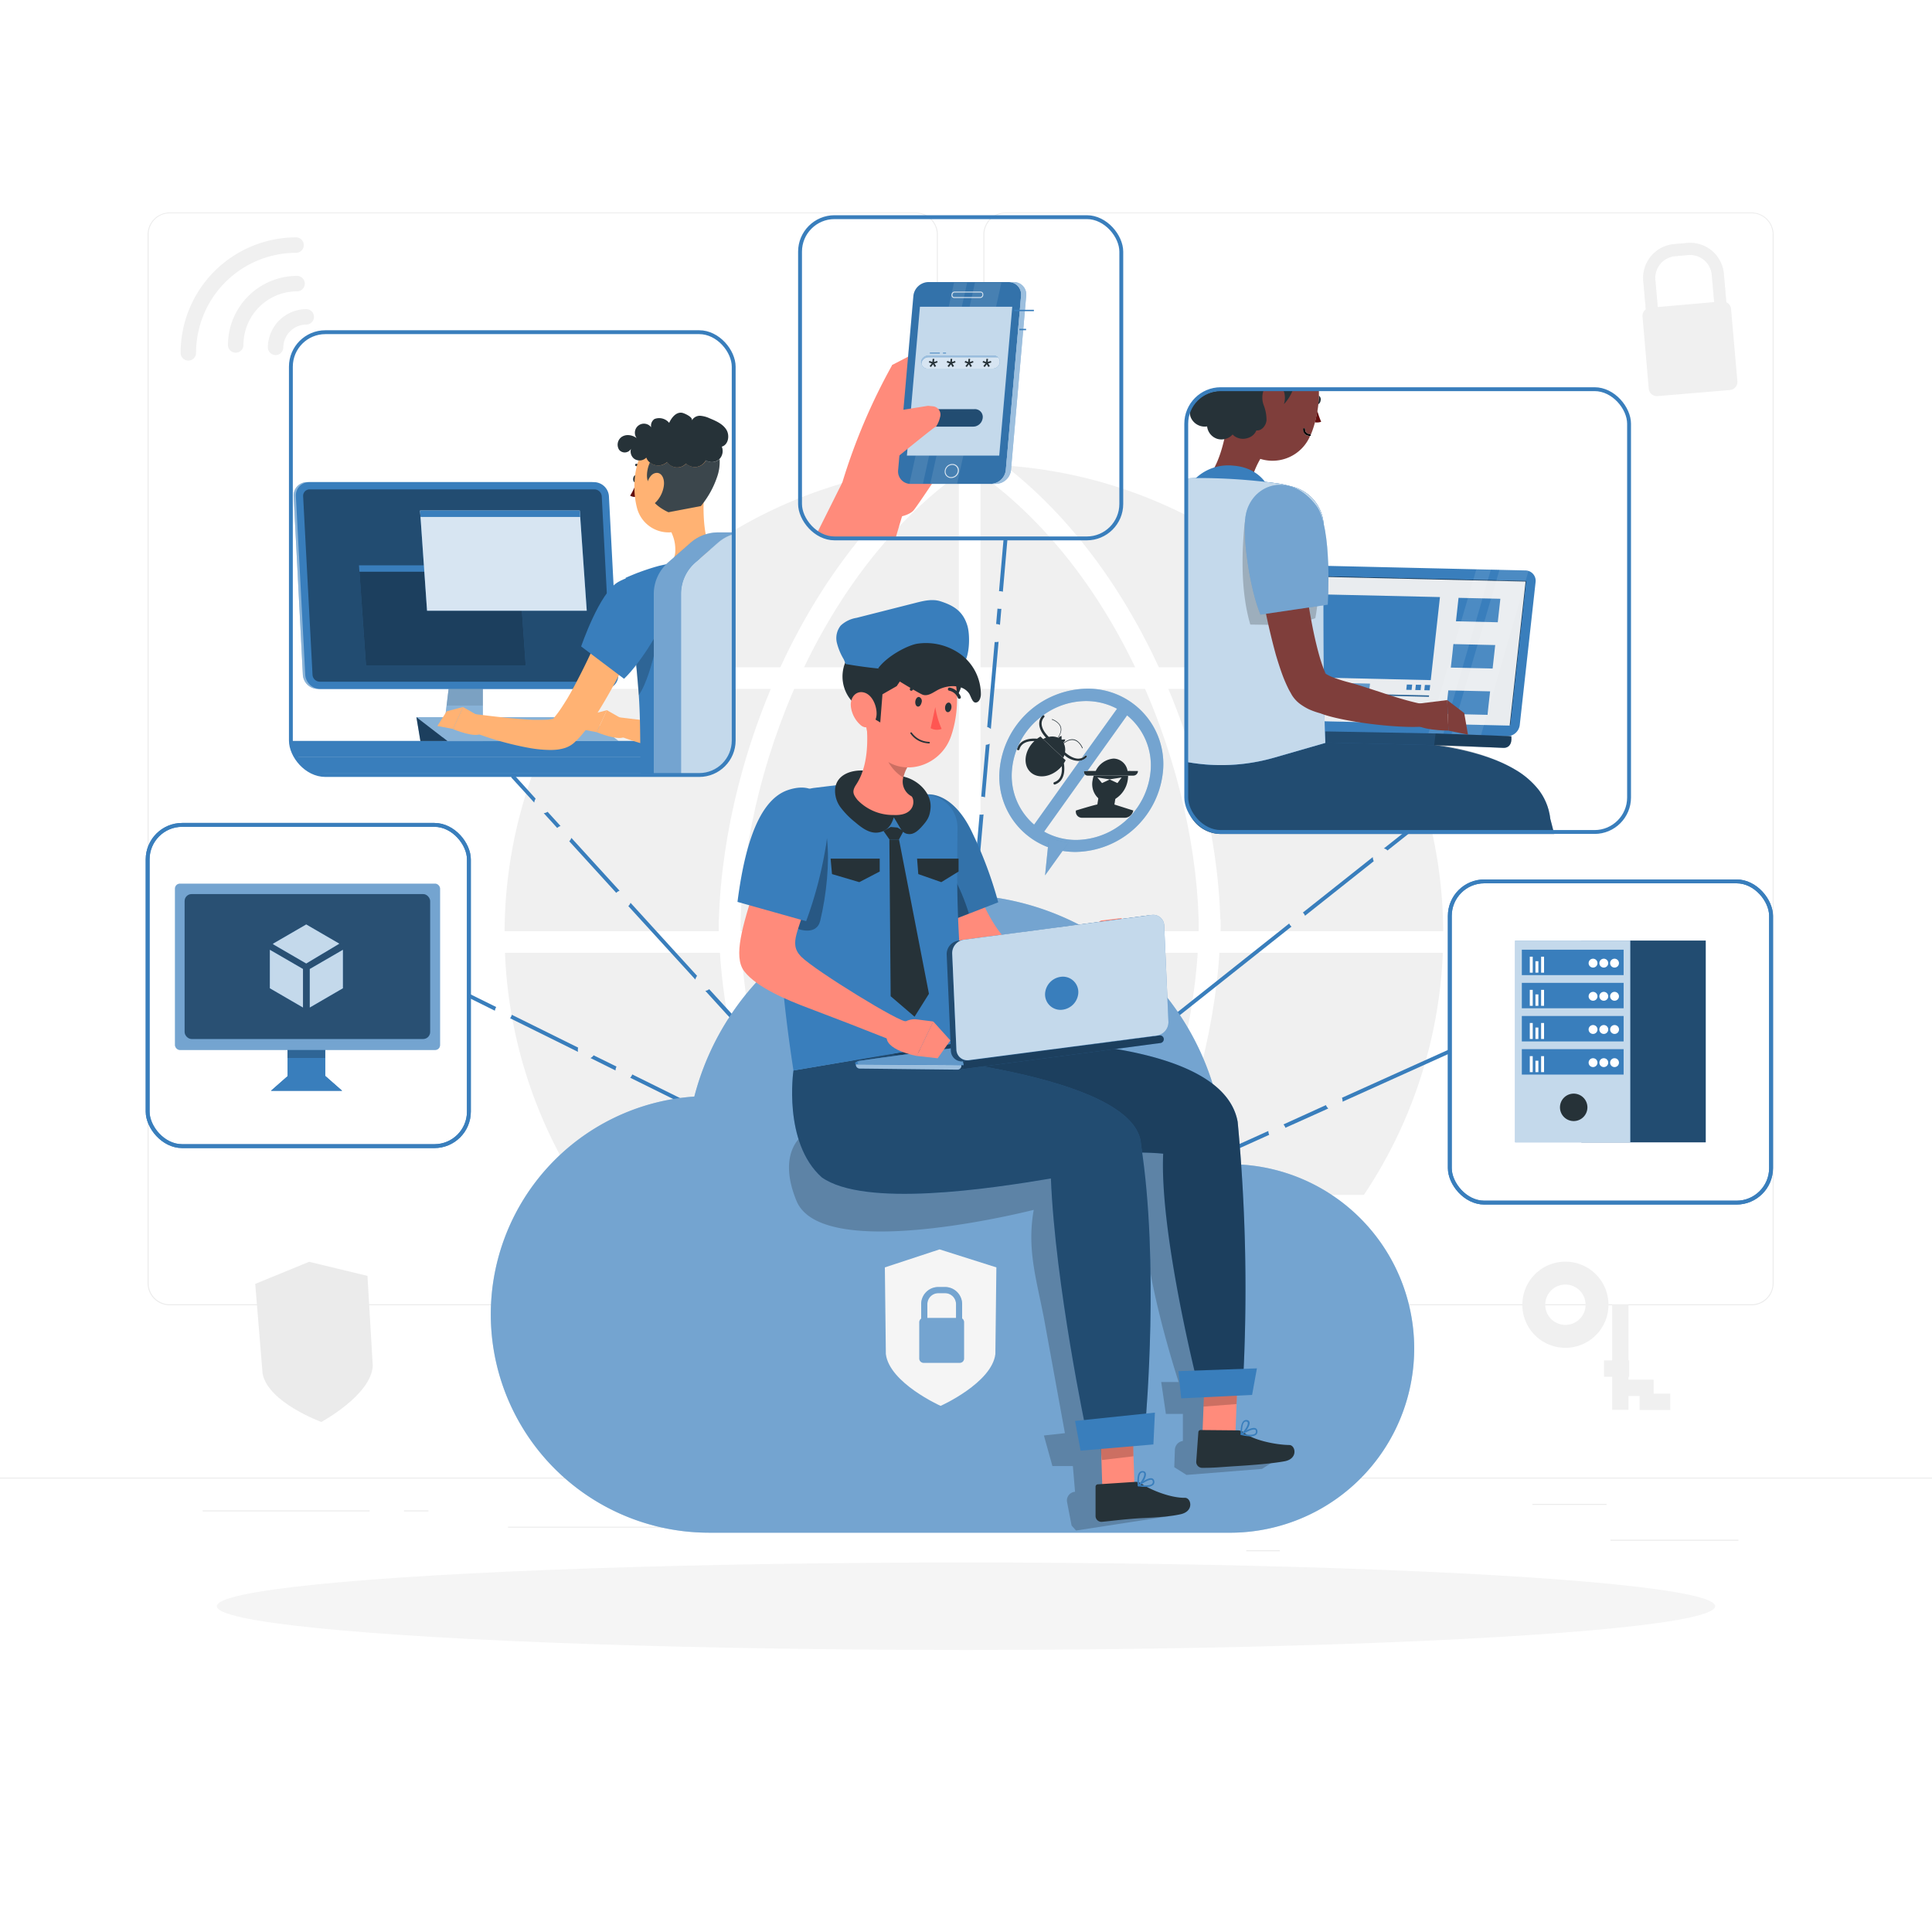 <svg class="animated" id="freepik_stories-endpoint" xmlns="http://www.w3.org/2000/svg" xmlns:xlink="http://www.w3.org/1999/xlink" viewBox="0 0 500 500" version="1.1" xmlns:svgjs="http://svgjs.com/svgjs"><style>svg#freepik_stories-endpoint:not(.animated) .animable {opacity: 0;}svg#freepik_stories-endpoint.animated #freepik--background-complete--inject-3 {animation: 1s 1 forwards cubic-bezier(.36,-0.01,.5,1.38) zoomIn;animation-delay: 0s;}svg#freepik_stories-endpoint.animated #freepik--Shadow--inject-3 {animation: 1s 1 forwards cubic-bezier(.36,-0.01,.5,1.38) slideUp;animation-delay: 0s;}svg#freepik_stories-endpoint.animated #freepik--device-1--inject-3 {animation: 1s 1 forwards cubic-bezier(.36,-0.01,.5,1.38) slideDown;animation-delay: 0s;}svg#freepik_stories-endpoint.animated #freepik--device-2--inject-3 {animation: 1s 1 forwards cubic-bezier(.36,-0.01,.5,1.38) slideDown;animation-delay: 0s;}svg#freepik_stories-endpoint.animated #freepik--device-3--inject-3 {animation: 1s 1 forwards cubic-bezier(.36,-0.01,.5,1.38) slideDown;animation-delay: 0s;}svg#freepik_stories-endpoint.animated #freepik--device-4--inject-3 {animation: 1s 1 forwards cubic-bezier(.36,-0.01,.5,1.38) slideDown;animation-delay: 0s;}svg#freepik_stories-endpoint.animated #freepik--device-5--inject-3 {animation: 1s 1 forwards cubic-bezier(.36,-0.01,.5,1.38) slideDown;animation-delay: 0s;}svg#freepik_stories-endpoint.animated #freepik--Cloud--inject-3 {animation: 1s 1 forwards cubic-bezier(.36,-0.01,.5,1.38) slideLeft;animation-delay: 0s;}svg#freepik_stories-endpoint.animated #freepik--Character--inject-3 {animation: 1s 1 forwards cubic-bezier(.36,-0.01,.5,1.38) slideLeft;animation-delay: 0s;}            @keyframes zoomIn {                0% {                    opacity: 0;                    transform: scale(0.5);                }                100% {                    opacity: 1;                    transform: scale(1);                }            }                    @keyframes slideUp {                0% {                    opacity: 0;                    transform: translateY(30px);                }                100% {                    opacity: 1;                    transform: inherit;                }            }                    @keyframes slideDown {                0% {                    opacity: 0;                    transform: translateY(-30px);                }                100% {                    opacity: 1;                    transform: translateY(0);                }            }                    @keyframes slideLeft {                0% {                    opacity: 0;                    transform: translateX(-30px);                }                100% {                    opacity: 1;                    transform: translateX(0);                }            }        </style><g id="freepik--background-complete--inject-3" class="animable" style="transform-origin: 250px 228.23px;"><rect x="416.78" y="398.49" width="33.12" height="0.25" style="fill: rgb(235, 235, 235); transform-origin: 433.34px 398.615px;" id="el8f3iapmwg9o" class="animable"></rect><rect x="322.53" y="401.21" width="8.69" height="0.25" style="fill: rgb(235, 235, 235); transform-origin: 326.875px 401.335px;" id="elcvxcyfd7eql" class="animable"></rect><rect x="396.59" y="389.21" width="19.19" height="0.25" style="fill: rgb(235, 235, 235); transform-origin: 406.185px 389.335px;" id="elfxe2os14xr6" class="animable"></rect><rect x="52.46" y="390.89" width="43.19" height="0.25" style="fill: rgb(235, 235, 235); transform-origin: 74.055px 391.015px;" id="el2nmv1az3c82" class="animable"></rect><rect x="104.56" y="390.89" width="6.33" height="0.25" style="fill: rgb(235, 235, 235); transform-origin: 107.725px 391.015px;" id="el7nc54vetjq6" class="animable"></rect><rect x="131.47" y="395.11" width="93.68" height="0.25" style="fill: rgb(235, 235, 235); transform-origin: 178.31px 395.235px;" id="eleki7jckdu1" class="animable"></rect><path d="M237,337.8H43.91a5.71,5.71,0,0,1-5.7-5.71V60.66A5.71,5.71,0,0,1,43.91,55H237a5.71,5.71,0,0,1,5.71,5.71V332.09A5.71,5.71,0,0,1,237,337.8ZM43.91,55.2a5.46,5.46,0,0,0-5.45,5.46V332.09a5.46,5.46,0,0,0,5.45,5.46H237a5.47,5.47,0,0,0,5.46-5.46V60.66A5.47,5.47,0,0,0,237,55.2Z" style="fill: rgb(235, 235, 235); transform-origin: 140.46px 196.4px;" id="eli0z3dzxuz6" class="animable"></path><path d="M453.31,337.8H260.21a5.72,5.72,0,0,1-5.71-5.71V60.66A5.72,5.72,0,0,1,260.21,55h193.1A5.71,5.71,0,0,1,459,60.66V332.09A5.71,5.71,0,0,1,453.31,337.8ZM260.21,55.2a5.47,5.47,0,0,0-5.46,5.46V332.09a5.47,5.47,0,0,0,5.46,5.46h193.1a5.47,5.47,0,0,0,5.46-5.46V60.66a5.47,5.47,0,0,0-5.46-5.46Z" style="fill: rgb(235, 235, 235); transform-origin: 356.75px 196.4px;" id="ellykhozd5zog" class="animable"></path><rect y="382.4" width="500" height="0.25" style="fill: rgb(235, 235, 235); transform-origin: 250px 382.525px;" id="el8eosoh6bllr" class="animable"></rect><circle cx="250.59" cy="241.7" r="124.25" style="fill: rgb(240, 240, 240); transform-origin: 250.59px 241.7px;" id="el3bvrdfen24d" class="animable"></circle><path d="M250.94,368.72a127,127,0,0,1,0-254.09v5.59a121.46,121.46,0,0,0,0,242.91Z" style="fill: rgb(255, 255, 255); transform-origin: 187.417px 241.675px;" id="el4ij3sa08fvu" class="animable"></path><path d="M250.94,368.72v-5.59a121.46,121.46,0,1,0,0-242.91v-5.59a127,127,0,1,1,0,254.09Z" style="fill: rgb(255, 255, 255); transform-origin: 314.462px 241.675px;" id="eltq38k59q5z" class="animable"></path><path d="M315.87,241.7h-5.6c0-41.17-20.89-96.27-60.83-121.89l3-4.71C294.08,141.81,315.87,199,315.87,241.7Z" style="fill: rgb(255, 255, 255); transform-origin: 282.655px 178.4px;" id="elsev571v67na" class="animable"></path><path d="M252.45,364.51l-3-4.7c39.94-25.63,60.83-80.72,60.83-121.9h5.6C315.87,280.61,294.08,337.81,252.45,364.51Z" style="fill: rgb(255, 255, 255); transform-origin: 282.665px 301.21px;" id="ellygwyfh7iu" class="animable"></path><path d="M191.62,241.68H186c0-42.7,21.78-99.89,63.4-126.61l3,4.71C212.52,145.41,191.62,200.5,191.62,241.68Z" style="fill: rgb(255, 255, 255); transform-origin: 219.2px 178.375px;" id="ele51ipygsam6" class="animable"></path><path d="M249.43,364.49c-41.62-26.72-63.4-83.91-63.4-126.6h5.59c0,41.17,20.9,96.26,60.84,121.89Z" style="fill: rgb(255, 255, 255); transform-origin: 219.245px 301.19px;" id="el282mu6sggmv" class="animable"></path><rect x="248.15" y="117.43" width="5.59" height="248.5" style="fill: rgb(255, 255, 255); transform-origin: 250.945px 241.68px;" id="eluzucswhcoh" class="animable"></rect><rect x="145.78" y="172.7" width="210.34" height="5.59" style="fill: rgb(255, 255, 255); transform-origin: 250.95px 175.495px;" id="elanp3zaxcm7v" class="animable"></rect><rect x="126.75" y="241" width="248.39" height="5.59" style="fill: rgb(255, 255, 255); transform-origin: 250.945px 243.795px;" id="el3jhjgo5umfm" class="animable"></rect><rect x="148.56" y="309.24" width="204.78" height="5.59" style="fill: rgb(255, 255, 255); transform-origin: 250.95px 312.035px;" id="ell4si0vnz1r" class="animable"></rect><path d="M397.12,329.9a11.15,11.15,0,1,1,.24,15.77A11.17,11.17,0,0,1,397.12,329.9Zm11.75,11.4a5.22,5.22,0,1,0-7.38.11A5.23,5.23,0,0,0,408.87,341.3Z" style="fill: rgb(240, 240, 240); transform-origin: 405.126px 337.665px;" id="elpo6fxz98wgl" class="animable"></path><g id="elt8kwz2re39f"><rect x="417.23" y="337.64" width="4.23" height="27.22" style="fill: rgb(240, 240, 240); transform-origin: 419.345px 351.25px; transform: rotate(-45.88deg);" class="animable"></rect></g><g id="el4w1ezrbibow"><rect x="424.32" y="360.67" width="7.95" height="4.23" style="fill: rgb(240, 240, 240); transform-origin: 428.295px 362.785px; transform: rotate(-45.88deg);" class="animable"></rect></g><g id="el529uzpsqrik"><rect x="420.49" y="357.06" width="7.47" height="4.23" style="fill: rgb(240, 240, 240); transform-origin: 424.225px 359.175px; transform: rotate(-45.88deg);" class="animable"></rect></g><g id="ela98cdlf16ll"><rect x="415.12" y="352.07" width="6.52" height="4.23" style="fill: rgb(240, 240, 240); transform-origin: 418.38px 354.185px; transform: rotate(-45.88deg);" class="animable"></rect></g><path d="M48.74,93.32a2,2,0,0,1-2-2A29.92,29.92,0,0,1,76.62,61.43a2,2,0,0,1,0,4A25.91,25.91,0,0,0,50.74,91.32,2,2,0,0,1,48.74,93.32Z" style="fill: rgb(240, 240, 240); transform-origin: 62.68px 77.375px;" id="eljde1dgdcgto" class="animable"></path><path d="M61,91.28a2,2,0,0,1-2-2A17.9,17.9,0,0,1,76.88,71.4a2,2,0,0,1,0,4A13.89,13.89,0,0,0,63,89.28,2,2,0,0,1,61,91.28Z" style="fill: rgb(240, 240, 240); transform-origin: 68.94px 81.34px;" id="eltb62l06qq1" class="animable"></path><path d="M71.32,91.89a2,2,0,0,1-2-2A10,10,0,0,1,79.26,80a2,2,0,0,1,0,4,6,6,0,0,0-5.94,5.93A2,2,0,0,1,71.32,91.89Z" style="fill: rgb(240, 240, 240); transform-origin: 75.29px 85.945px;" id="ell3x1k0bjny" class="animable"></path><path d="M95.1,330.2l1.37,23.28C96.06,361.06,83.16,368,83.16,368s-13.75-5-15.2-12.49l-1.91-23.24L80,326.55Z" style="fill: rgb(235, 235, 235); transform-origin: 81.26px 347.275px;" id="elweeuawodg6" class="animable"></path><path d="M446.13,70.84l.83,9.55a1.56,1.56,0,1,1-3.11.27L443,71.11A5.63,5.63,0,0,0,436.92,66l-3.41.3a5.63,5.63,0,0,0-5.11,6.09l.75,8.59-3.12.27-.75-8.59a8.77,8.77,0,0,1,8-9.48l3.42-.3A8.76,8.76,0,0,1,446.13,70.84Z" style="fill: rgb(240, 240, 240); transform-origin: 436.107px 72.472px;" id="elxd2cjy0tnri" class="animable"></path><g id="elu5l5encpgdr"><g style="opacity: 0.5; isolation: isolate; transform-origin: 436.107px 72.472px;" class="animable"><path d="M446.13,70.84l.83,9.55a1.56,1.56,0,1,1-3.11.27L443,71.11A5.63,5.63,0,0,0,436.92,66l-3.41.3a5.63,5.63,0,0,0-5.11,6.09l.75,8.59-3.12.27-.75-8.59a8.77,8.77,0,0,1,8-9.48l3.42-.3A8.76,8.76,0,0,1,446.13,70.84Z" style="fill: rgb(240, 240, 240); transform-origin: 436.107px 72.472px;" id="eltbsp2mhiz" class="animable"></path></g></g><path d="M448,80l1.63,18.62a2.13,2.13,0,0,1-1.94,2.32L429,102.51a2.12,2.12,0,0,1-2.31-1.94L425.09,82A2.13,2.13,0,0,1,427,79.64L445.65,78a2,2,0,0,1,1.12.21A2.1,2.1,0,0,1,448,80Z" style="fill: rgb(240, 240, 240); transform-origin: 437.358px 90.254px;" id="elu6hci5k5u2d" class="animable"></path></g><g id="freepik--Shadow--inject-3" class="animable" style="transform-origin: 250px 415.69px;"><ellipse id="freepik--path--inject-3" cx="250" cy="415.69" rx="193.89" ry="11.32" style="fill: rgb(245, 245, 245); transform-origin: 250px 415.69px;" class="animable"></ellipse></g><g id="freepik--device-1--inject-3" class="animable" style="transform-origin: 113.76px 255.05px;"><g style="clip-path: url(&quot;#freepik--clip-path--inject-3&quot;); transform-origin: 79.585px 255.495px;" id="eldwwsoadd41j" class="animable"><rect x="74.44" y="262.2" width="9.72" height="19.74" style="fill: rgb(57, 126, 188); transform-origin: 79.3px 272.07px;" id="el3sheu6nlgav" class="animable"></rect><rect x="74.44" y="262.2" width="9.72" height="19.74" style="fill: rgb(57, 126, 188); transform-origin: 79.3px 272.07px;" id="elcdkhxcnwl1b" class="animable"></rect><polygon points="88.54 282.29 70.13 282.29 74.62 278.34 84.05 278.34 88.54 282.29" style="fill: rgb(57, 126, 188); transform-origin: 79.335px 280.315px;" id="elqlg1bpbrdg" class="animable"></polygon><polygon points="88.54 282.29 70.13 282.29 74.62 278.34 84.05 278.34 88.54 282.29" style="fill: rgb(57, 126, 188); transform-origin: 79.335px 280.315px;" id="elgueyj2c5ssd" class="animable"></polygon><g id="el6wzecc2j8aa"><rect x="74.38" y="269.82" width="9.77" height="3.98" style="opacity: 0.2; transform-origin: 79.265px 271.81px;" class="animable"></rect></g><rect x="45.29" y="228.7" width="68.59" height="43.03" rx="1.25" style="fill: rgb(57, 126, 188); transform-origin: 79.585px 250.215px;" id="elw88tagtnsj" class="animable"></rect><g id="eln9qx1ql0ss"><rect x="45.29" y="228.7" width="68.59" height="43.03" rx="1.25" style="fill: rgb(255, 255, 255); opacity: 0.3; transform-origin: 79.585px 250.215px;" class="animable"></rect></g><g id="elch8nvxwzd39"><rect x="47.78" y="231.39" width="63.54" height="37.5" rx="1.8" style="fill: rgb(57, 126, 188); opacity: 0.8; transform-origin: 79.55px 250.14px;" class="animable"></rect></g><g id="elc1sif19edij"><rect x="47.78" y="231.39" width="63.54" height="37.5" rx="1.8" style="opacity: 0.4; transform-origin: 79.55px 250.14px;" class="animable"></rect></g><polygon points="87.82 244.22 79.25 249.35 70.68 244.37 70.68 244.22 79.25 239.25 87.81 244.22 87.82 244.22" style="fill: rgb(57, 126, 188); fill-rule: evenodd; transform-origin: 79.25px 244.3px;" id="el369unpgjawr" class="animable"></polygon><polygon points="88.74 245.81 88.74 255.76 80.17 260.74 80.17 250.78 88.74 245.81" style="fill: rgb(57, 126, 188); fill-rule: evenodd; transform-origin: 84.455px 253.275px;" id="elq9zxl5h1v5p" class="animable"></polygon><polygon points="78.41 250.78 78.41 260.74 69.84 255.76 69.84 245.81 78.42 250.78 78.41 250.78" style="fill: rgb(57, 126, 188); fill-rule: evenodd; transform-origin: 74.13px 253.275px;" id="elnldbcurq2om" class="animable"></polygon><g id="elffzqljnfjjs"><g style="opacity: 0.7; transform-origin: 79.29px 249.995px;" class="animable"><polygon points="87.82 244.22 79.25 249.35 70.68 244.37 70.68 244.22 79.25 239.25 87.81 244.22 87.82 244.22" style="fill: rgb(255, 255, 255); fill-rule: evenodd; transform-origin: 79.25px 244.3px;" id="elsau9vd9ruyg" class="animable"></polygon><polygon points="88.74 245.81 88.74 255.76 80.17 260.74 80.17 250.78 88.74 245.81" style="fill: rgb(255, 255, 255); fill-rule: evenodd; transform-origin: 84.455px 253.275px;" id="el8tqcrb2k79y" class="animable"></polygon><polygon points="78.41 250.78 78.41 260.74 69.84 255.76 69.84 245.81 78.42 250.78 78.41 250.78" style="fill: rgb(255, 255, 255); fill-rule: evenodd; transform-origin: 74.13px 253.275px;" id="elkuc3v62kutj" class="animable"></polygon></g></g></g><rect x="38.21" y="213.48" width="83.14" height="83.14" rx="8.93" style="fill: none; stroke: rgb(57, 126, 188); stroke-miterlimit: 10; transform-origin: 79.78px 255.05px;" id="elcrj0w5x618g" class="animable"></rect><rect x="38.21" y="213.48" width="83.14" height="83.14" rx="8.93" style="fill: none; stroke: rgb(57, 126, 188); stroke-miterlimit: 10; transform-origin: 79.78px 255.05px;" id="elef0w7dn3ylg" class="animable"></rect><path d="M163.63,278.06a2.24,2.24,0,0,1-.54.85l25.78,12.76.44-.9Z" style="fill: rgb(57, 126, 188); transform-origin: 176.2px 284.865px;" id="eljf9co4rzwvc" class="animable"></path><path d="M128.42,260.62l-6.64-3.28-.44.89,6.73,3.34A2.48,2.48,0,0,1,128.42,260.62Z" style="fill: rgb(57, 126, 188); transform-origin: 124.88px 259.455px;" id="eloog7bq5z3ai" class="animable"></path><path d="M149.62,271.12l-17.17-8.5a2.3,2.3,0,0,1-.44.9l17.58,8.7A2.55,2.55,0,0,1,149.62,271.12Z" style="fill: rgb(57, 126, 188); transform-origin: 140.815px 267.42px;" id="el17rt0oyz3d7" class="animable"></path><path d="M153.63,273.11a2.15,2.15,0,0,1-.81.71l6.47,3.21a2.55,2.55,0,0,1,.26-1Z" style="fill: rgb(57, 126, 188); transform-origin: 156.185px 275.07px;" id="el1kui139cz1q" class="animable"></path></g><g id="freepik--device-2--inject-3" class="animable" style="transform-origin: 137.64px 180.33px;"><path d="M76.33,195.82H188.84a8.84,8.84,0,0,0,1-4.07H75.29A8.84,8.84,0,0,0,76.33,195.82Z" style="fill: rgb(57, 126, 188); transform-origin: 132.565px 193.785px;" id="elhgy31rn9cap" class="animable"></path><path d="M81.6,200.18h102a9,9,0,0,0,5.27-4.36H76.33A9,9,0,0,0,81.6,200.18Z" style="fill: rgb(57, 126, 188); transform-origin: 132.6px 198px;" id="elcftjtv2mxt" class="animable"></path><path d="M155.93,178.29H82.23a3.9,3.9,0,0,1-3.85-3.66L76,128.44a3.44,3.44,0,0,1,3.47-3.66h73.69a3.9,3.9,0,0,1,3.85,3.66l2.42,46.19A3.43,3.43,0,0,1,155.93,178.29Z" style="fill: rgb(57, 126, 188); transform-origin: 117.715px 151.535px;" id="elws11uc1ud9" class="animable"></path><g id="eltr0uf7u3bac"><path d="M155.93,178.29H82.23a3.9,3.9,0,0,1-3.85-3.66L76,128.44a3.44,3.44,0,0,1,3.47-3.66h73.69a3.9,3.9,0,0,1,3.85,3.66l2.42,46.19A3.43,3.43,0,0,1,155.93,178.29Z" style="fill: rgb(255, 255, 255); opacity: 0.4; transform-origin: 117.715px 151.535px;" class="animable"></path></g><polygon points="124.96 191.81 114.46 191.81 116.58 174.32 124.96 174.32 124.96 191.81" style="fill: rgb(57, 126, 188); transform-origin: 119.71px 183.065px;" id="el3ryw6b944zv" class="animable"></polygon><g id="elywdz4xjd1wr"><polygon points="124.96 191.81 114.46 191.81 116.58 174.32 124.96 174.32 124.96 191.81" style="fill: rgb(255, 255, 255); opacity: 0.4; transform-origin: 119.71px 183.065px;" class="animable"></polygon></g><path d="M134.09,190.35H114.64l-.18,1.46h19.63a.73.73,0,1,0,0-1.46Z" style="fill: rgb(57, 126, 188); transform-origin: 124.64px 191.08px;" id="el46r9kd5soyp" class="animable"></path><g id="el9wl3rcx8apc"><path d="M134.09,190.35H114.64l-.18,1.46h19.63a.73.73,0,1,0,0-1.46Z" style="fill: rgb(255, 255, 255); opacity: 0.3; transform-origin: 124.64px 191.08px;" class="animable"></path></g><g id="el8z8odaannzt"><polygon points="115.58 182.6 124.96 182.6 124.96 177.58 116.18 177.58 115.58 182.6" style="opacity: 0.1; transform-origin: 120.27px 180.09px;" class="animable"></polygon></g><path d="M156.55,178.29H82.86A3.9,3.9,0,0,1,79,174.63l-2.43-46.19a3.44,3.44,0,0,1,3.47-3.66h73.7a3.9,3.9,0,0,1,3.85,3.66L160,174.63A3.44,3.44,0,0,1,156.55,178.29Z" style="fill: rgb(57, 126, 188); transform-origin: 118.285px 151.535px;" id="elew1cw4djsbf" class="animable"></path><path d="M82.76,176.42h73.69a1.68,1.68,0,0,0,1.7-1.79l-2.42-46.19a1.92,1.92,0,0,0-1.89-1.79H80.15a1.68,1.68,0,0,0-1.7,1.79l2.43,46.19A1.9,1.9,0,0,0,82.76,176.42Z" style="fill: rgb(57, 126, 188); transform-origin: 118.3px 151.535px;" id="elyzha6zvbxlh" class="animable"></path><g id="el8wg6y33cwoh"><path d="M82.76,176.42h73.69a1.68,1.68,0,0,0,1.7-1.79l-2.42-46.19a1.92,1.92,0,0,0-1.89-1.79H80.15a1.68,1.68,0,0,0-1.7,1.79l2.43,46.19A1.9,1.9,0,0,0,82.76,176.42Z" style="opacity: 0.4; transform-origin: 118.3px 151.535px;" class="animable"></path></g><polygon points="152.06 185.6 107.77 185.6 115.78 191.77 160.06 191.77 152.06 185.6" style="fill: rgb(57, 126, 188); transform-origin: 133.915px 188.685px;" id="el0q6z1g1ru8nn" class="animable"></polygon><g id="elkpg2km06p1"><polygon points="152.06 185.6 107.77 185.6 115.78 191.77 160.06 191.77 152.06 185.6" style="fill: rgb(255, 255, 255); opacity: 0.4; transform-origin: 133.915px 188.685px;" class="animable"></polygon></g><polygon points="108.8 191.77 107.77 185.6 115.78 191.77 108.8 191.77" style="fill: rgb(57, 126, 188); transform-origin: 111.775px 188.685px;" id="ellq45um10awa" class="animable"></polygon><g id="elufk9dmqd4mq"><polygon points="108.8 191.77 107.77 185.6 115.78 191.77 108.8 191.77" style="opacity: 0.5; transform-origin: 111.775px 188.685px;" class="animable"></polygon></g><path d="M180.81,151.93c1.17,2.51,2.13,4.92,3.09,7.43s1.81,5,2.59,7.58,1.47,5.2,2,7.93a41.69,41.69,0,0,1,.88,8.62,17.74,17.74,0,0,1-.75,5,11.4,11.4,0,0,1-1.32,2.83,10.07,10.07,0,0,1-1.14,1.38l-.34.33c-.19.16-.4.33-.59.47a6.19,6.19,0,0,1-1.07.59,8.5,8.5,0,0,1-1.71.54,11,11,0,0,1-1.4.21,19.54,19.54,0,0,1-2.42,0,34,34,0,0,1-4.27-.48A80.14,80.14,0,0,1,159,190l1.15-4.37c5,.61,10.18,1.25,15,1.47,1.2,0,2.38.06,3.47,0a10.08,10.08,0,0,0,1.45-.18c.4-.07.74-.22.62-.21l-.22.11a1.28,1.28,0,0,0-.22.17h0a.92.92,0,0,0,.07-.13,4.56,4.56,0,0,0,.24-.71,11.21,11.21,0,0,0,.21-2.65,34.73,34.73,0,0,0-1-6.73c-.54-2.38-1.23-4.7-2-7.06s-1.58-4.71-2.49-7.05-1.85-4.71-2.79-6.92Z" style="fill: rgb(255, 178, 115); transform-origin: 174.185px 173.404px;" id="elymyz2ojqt0a" class="animable"></path><path d="M162.32,186.79l-5.26-3-2.64,5.7s6.15,2.56,7.44,1Z" style="fill: rgb(255, 178, 115); transform-origin: 158.37px 187.392px;" id="elsjfnlxwepy" class="animable"></path><polygon points="152.81 184.91 150.4 188.72 154.42 189.49 157.06 183.79 152.81 184.91" style="fill: rgb(255, 178, 115); transform-origin: 153.73px 186.64px;" id="elf0y0zdck7ba" class="animable"></polygon><path d="M168.55,156.46c-1,2.53-2.06,4.95-3.17,7.4s-2.22,4.86-3.4,7.27a139.06,139.06,0,0,1-7.93,14.28c-.79,1.17-1.59,2.34-2.47,3.5-.45.59-.94,1.17-1.46,1.76-.29.31-.52.58-.85.89l-.48.46-.27.26a6.87,6.87,0,0,1-2.6,1.38,11.37,11.37,0,0,1-1.54.32,15.54,15.54,0,0,1-2.55.1,32.61,32.61,0,0,1-4.4-.43,80.5,80.5,0,0,1-15.72-4.46l1.16-4.38c5.13.62,10.38,1.28,15.31,1.49,1.16,0,2.33,0,3.49-.05a9.35,9.35,0,0,0,1.39-.22,2.23,2.23,0,0,0,.43-.16s0-.06-.22.08a.65.65,0,0,0-.21.16.48.48,0,0,1,.08-.1l.22-.25c.14-.14.32-.38.48-.57.33-.41.66-.85,1-1.34.66-.94,1.31-2,1.94-3,1.27-2.13,2.45-4.39,3.61-6.67s2.27-4.62,3.36-7c2.18-4.68,4.32-9.47,6.35-14.19Z" style="fill: rgb(255, 178, 115); transform-origin: 145.13px 173.542px;" id="el762gqnyrxxy" class="animable"></path><path d="M125.12,186l-5.26-3-2.64,5.69s6.14,2.57,7.44,1Z" style="fill: rgb(255, 178, 115); transform-origin: 121.17px 186.599px;" id="elpuajmfdu5xr" class="animable"></path><polygon points="115.61 184.08 113.19 187.88 117.22 188.65 119.86 182.96 115.61 184.08" style="fill: rgb(255, 178, 115); transform-origin: 116.525px 185.805px;" id="elq52iu3zh11o" class="animable"></polygon><path d="M182.17,128.32l-3.36,3.89-5.14,5.31.4,1a9.83,9.83,0,0,1,.68,3.07c.11,2.13-.09,3.93-3.45,5.37,0,0-3.52,4.6,4.86,3.33s9.63-5.63,9.63-5.63C182.08,142,181.88,133.2,182.17,128.32Z" style="fill: rgb(255, 178, 115); transform-origin: 178.178px 139.416px;" id="elepbesq1kr26" class="animable"></path><path d="M165.09,123.92c0,.52-.26,1-.61,1s-.63-.39-.63-.92.27-1,.61-1S165.08,123.4,165.09,123.92Z" style="fill: rgb(38, 50, 56); transform-origin: 164.47px 123.96px;" id="elrsqw8ipjfw" class="animable"></path><path d="M166.84,122a.3.3,0,0,1-.25-.14,2.53,2.53,0,0,0-1.92-1.22.32.32,0,0,1-.3-.32.31.31,0,0,1,.32-.3h0a3.17,3.17,0,0,1,2.42,1.5.32.32,0,0,1-.09.43A.35.35,0,0,1,166.84,122Z" style="fill: rgb(38, 50, 56); transform-origin: 165.764px 121.01px;" id="elthkc0lqm8lk" class="animable"></path><path d="M164.9,124.21a16.89,16.89,0,0,1-1.82,4.07,2.5,2.5,0,0,0,2.15.15Z" style="fill: rgb(99, 15, 15); transform-origin: 164.155px 126.407px;" id="elupjccu5e7c" class="animable"></path><path d="M182.64,121.28c-.31,6.47-.16,10.31-3.37,13.74a8.44,8.44,0,0,1-14.46-3.74c-1.46-5.73-.69-15.35,5.56-18.24a8.51,8.51,0,0,1,12.27,8.24Z" style="fill: rgb(255, 178, 115); transform-origin: 173.421px 124.968px;" id="elyw6y04fmtx8" class="animable"></path><path d="M185.58,123.44a23.75,23.75,0,0,1-4.2,7.53L173,132.56s-6.65-2.78-4.87-7.37c-1.13-1-.71-3.89.08-5.51a3.44,3.44,0,0,0,4.5-.12,3.08,3.08,0,0,0,4.88.4,3.24,3.24,0,0,0,5.12-.82,2.92,2.92,0,0,0,3.4-.22l.12-.11A11.6,11.6,0,0,1,185.58,123.44Z" style="fill: rgb(38, 50, 56); transform-origin: 176.846px 125.685px;" id="eligvs7cey6ym" class="animable"></path><g id="el5dsl5aovnj3"><path d="M185.58,123.44a23.75,23.75,0,0,1-4.2,7.53L173,132.56s-6.65-2.78-4.87-7.37c-1.13-1-.71-3.89.08-5.51a3.44,3.44,0,0,0,4.5-.12,3.08,3.08,0,0,0,4.88.4,3.24,3.24,0,0,0,5.12-.82,2.92,2.92,0,0,0,3.4-.22l.12-.11A11.6,11.6,0,0,1,185.58,123.44Z" style="fill: rgb(255, 255, 255); opacity: 0.1; transform-origin: 176.846px 125.685px;" class="animable"></path></g><path d="M186.8,115.59a3,3,0,0,1-.62,3.22l-.12.11a2.92,2.92,0,0,1-3.4.22,3.24,3.24,0,0,1-5.12.82,3.08,3.08,0,0,1-4.88-.4,3.44,3.44,0,0,1-4.5.12,2.79,2.79,0,0,1-.79-1,1.53,1.53,0,0,1-.11-.27,2.28,2.28,0,0,1-.22.22,2.45,2.45,0,0,1-2.83.16,2.38,2.38,0,0,1-1-2.13,2.28,2.28,0,0,1,.09-.51,1.87,1.87,0,0,1-3.07.26A2.46,2.46,0,0,1,161,113a2.92,2.92,0,0,1,1.49-.4,3.86,3.86,0,0,1,2.28.79,2.34,2.34,0,0,1,3.76-2.8,2.06,2.06,0,0,1,.85-2.15,3.34,3.34,0,0,1,3.8,1s1.22-2.95,3.33-2.61c.46.06,2.63,1,2.57,1.8a.28.28,0,0,1,0,.15l.11-.18a2.36,2.36,0,0,1,2-1,7,7,0,0,1,2.44.65c1.64.68,3.39,1.43,4.34,2.93S188.5,115.12,186.8,115.59Z" style="fill: rgb(38, 50, 56); transform-origin: 174.156px 113.89px;" id="elza5kp2j1ile" class="animable"></path><path d="M171.79,125.79A7.59,7.59,0,0,1,169.7,130c-1.44,1.37-2.66,0-2.67-2.09,0-1.89.7-4.88,2.38-5.43S172.1,123.74,171.79,125.79Z" style="fill: rgb(255, 178, 115); transform-origin: 169.438px 126.465px;" id="elk1tjdb740y" class="animable"></path><path d="M189.89,191.64V143.72c-1.76.05-3.76.19-5.73.42a120.38,120.38,0,0,0-13.48,2.27c-2.05.54-4,1.22-5.6,1.81-2,.79-3.17,1.32-3.17,1.32s2.19,14.58,3.32,29.07c.63,8.06.37,16.06.58,21.57h17.76A8.94,8.94,0,0,0,189.89,191.64Z" style="fill: rgb(57, 126, 188); transform-origin: 175.9px 171.95px;" id="elriv4pvgrdi" class="animable"></path><g id="eloevj1x2e15"><path d="M164.5,170.51c.26,3,.52,6.23.8,9.42,4-5.79,6.16-21.63,6.16-21.63Z" style="opacity: 0.2; isolation: isolate; transform-origin: 167.98px 169.115px;" class="animable"></path></g><path d="M160,150.61c-4.85,2.73-9.6,16.69-9.6,16.69l11.1,8.37c4.23-4,10.43-13.94,11.1-17.92C173.69,151.65,167.76,146.26,160,150.61Z" style="fill: rgb(57, 126, 188); transform-origin: 161.565px 162.351px;" id="elq0k15q33fw" class="animable"></path><path d="M169.2,200.57V153.71a10.77,10.77,0,0,1,3.69-8.12l5.86-5.13a10.78,10.78,0,0,1,7.12-2.67h0a10.78,10.78,0,0,0-7.11,2.68l-5.86,5.13a10.81,10.81,0,0,0-3.69,8.13v46.85Z" style="fill: rgb(57, 126, 188); transform-origin: 177.535px 169.185px;" id="el7kipz4o6xe" class="animable"></path><path d="M178.75,140.46l-5.86,5.13a10.77,10.77,0,0,0-3.69,8.12v46.86h7.05V153.72a10.77,10.77,0,0,1,3.69-8.13l5.86-5.13a10.73,10.73,0,0,1,4.09-2.24v-.43h-4A10.78,10.78,0,0,0,178.75,140.46Z" style="fill: rgb(57, 126, 188); transform-origin: 179.545px 169.18px;" id="elozukkyw0fvj" class="animable"></path><g id="elpm3owi07qf"><path d="M178.75,140.46l-5.86,5.13a10.77,10.77,0,0,0-3.69,8.12v46.86h7.05V153.72a10.77,10.77,0,0,1,3.69-8.13l5.86-5.13a10.73,10.73,0,0,1,4.09-2.24v-.43h-4A10.78,10.78,0,0,0,178.75,140.46Z" style="fill: rgb(255, 255, 255); opacity: 0.3; transform-origin: 179.545px 169.18px;" class="animable"></path></g><path d="M179.94,145.59a10.77,10.77,0,0,0-3.69,8.13v46.85H181a8.93,8.93,0,0,0,8.94-8.93V138.22a10.73,10.73,0,0,0-4.09,2.24Z" style="fill: rgb(57, 126, 188); transform-origin: 183.095px 169.395px;" id="ela2swdaj7blf" class="animable"></path><g id="elyuspz875d5n"><path d="M179.94,145.59a10.77,10.77,0,0,0-3.69,8.13v46.85H181a8.93,8.93,0,0,0,8.94-8.93V138.22a10.73,10.73,0,0,0-4.09,2.24Z" style="fill: rgb(255, 255, 255); opacity: 0.7; transform-origin: 183.095px 169.395px;" class="animable"></path></g><polygon points="136.05 172.22 94.72 172.22 92.91 146.3 134.24 146.3 136.05 172.22" style="fill: rgb(57, 126, 188); transform-origin: 114.48px 159.26px;" id="ely3y16aoipc" class="animable"></polygon><g id="elf27mgafpejk"><polygon points="136.05 172.22 94.72 172.22 92.91 146.3 134.24 146.3 136.05 172.22" style="opacity: 0.5; transform-origin: 114.48px 159.26px;" class="animable"></polygon></g><polygon points="134.35 147.96 93.02 147.96 92.91 146.3 134.24 146.3 134.35 147.96" style="fill: rgb(57, 126, 188); transform-origin: 113.63px 147.13px;" id="elnfa1akq5rx7" class="animable"></polygon><polygon points="151.85 158.05 110.52 158.05 108.71 132.13 150.04 132.13 151.85 158.05" style="fill: rgb(57, 126, 188); transform-origin: 130.28px 145.09px;" id="elg29c7hj82pg" class="animable"></polygon><g id="el9x8v4040ipv"><polygon points="151.85 158.05 110.52 158.05 108.71 132.13 150.04 132.13 151.85 158.05" style="fill: rgb(255, 255, 255); opacity: 0.8; transform-origin: 130.28px 145.09px;" class="animable"></polygon></g><polygon points="150.16 133.79 108.83 133.79 108.71 132.13 150.04 132.13 150.16 133.79" style="fill: rgb(57, 126, 188); transform-origin: 129.435px 132.96px;" id="elc75y0lr4yb9" class="animable"></polygon><path d="M138.62,206.69,133,200.47l-.74.68,6,6.56A2.48,2.48,0,0,1,138.62,206.69Z" style="fill: rgb(57, 126, 188); transform-origin: 135.44px 204.09px;" id="eldrvnj2ki8i" class="animable"></path><path d="M147.87,216.84a2.19,2.19,0,0,1-.55.88l12.16,13.35a2,2,0,0,1,.87-.54Z" style="fill: rgb(57, 126, 188); transform-origin: 153.835px 223.955px;" id="el11ishfzfh6i" class="animable"></path><path d="M145.07,213.77l-3.35-3.68a2.18,2.18,0,0,1-1,.36l3.49,3.83A2,2,0,0,1,145.07,213.77Z" style="fill: rgb(57, 126, 188); transform-origin: 142.895px 212.185px;" id="elkmexsslujtf" class="animable"></path><path d="M180.41,252.55l-17.23-18.91a2.16,2.16,0,0,1-.57.86l17.34,19A2.35,2.35,0,0,1,180.41,252.55Z" style="fill: rgb(57, 126, 188); transform-origin: 171.51px 243.57px;" id="ele84ls31ayq8" class="animable"></path><path d="M183.54,256a2,2,0,0,1-1,.43l16.64,18.26L200,274Z" style="fill: rgb(57, 126, 188); transform-origin: 191.27px 265.345px;" id="el1j5ftatcssi" class="animable"></path><rect x="75.28" y="85.97" width="114.6" height="114.6" rx="8.93" style="fill: none; stroke: rgb(57, 126, 188); stroke-miterlimit: 10; transform-origin: 132.58px 143.27px;" id="elrptwagmfwhb" class="animable"></rect></g><g id="freepik--device-3--inject-3" class="animable" style="transform-origin: 248.62px 160.48px;"><path d="M211.4,138.06a8.9,8.9,0,0,0,4.58,1.28h15.77l1.7-5.73L218,124.85Z" style="fill: rgb(255, 139, 123); transform-origin: 222.425px 132.095px;" id="el0z9upu1so7mm" class="animable"></path><path d="M237,91.28l-6.14,3.19s-.6,23,0,26.22a5.7,5.7,0,0,0,3.65,4.16l6.2-4.85Z" style="fill: rgb(255, 139, 123); transform-origin: 235.652px 108.065px;" id="el297h9oy8s44" class="animable"></path><path d="M230.9,94.47A155.32,155.32,0,0,0,218,124.85c-3.13,10.24,15.06,10.89,18.39,7.28.83-.9,7-10.23,7-10.23Z" style="fill: rgb(255, 139, 123); transform-origin: 230.515px 114.298px;" id="elfwnjcfrkhcm" class="animable"></path><g id="freepik--group--inject-3" class="animable" style="transform-origin: 248.345px 99.115px;"><path d="M256.44,125.23H235.69a3.22,3.22,0,0,1-3.25-3.57l3.95-45.13A4,4,0,0,1,240.27,73H261a3.22,3.22,0,0,1,3.25,3.57l-3.95,45.13A4,4,0,0,1,256.44,125.23Z" style="fill: rgb(57, 126, 188); transform-origin: 248.345px 99.115px;" id="elit0hsec1qj" class="animable"></path><g id="elm26ejxzjlh8"><path d="M256.44,125.23H235.69a3.22,3.22,0,0,1-3.25-3.57l3.95-45.13A4,4,0,0,1,240.27,73H261a3.22,3.22,0,0,1,3.25,3.57l-3.95,45.13A4,4,0,0,1,256.44,125.23Z" style="opacity: 0.1; transform-origin: 248.345px 99.115px;" class="animable"></path></g><g id="el0kh55j45m1qd"><g style="opacity: 0.8; transform-origin: 246.32px 121.895px;" class="animable"><path d="M246.15,123.71a1.68,1.68,0,0,1-1.24-.53,1.63,1.63,0,0,1-.42-1.29,2,2,0,0,1,2-1.81,1.66,1.66,0,0,1,1.24.54,1.61,1.61,0,0,1,.42,1.29h0A2,2,0,0,1,246.15,123.71Zm.3-3.39a1.77,1.77,0,0,0-1.73,1.59,1.48,1.48,0,0,0,.37,1.11,1.42,1.42,0,0,0,1.06.45,1.77,1.77,0,0,0,1.73-1.58h0a1.46,1.46,0,0,0-.37-1.11A1.39,1.39,0,0,0,246.45,120.32Z" style="fill: rgb(255, 255, 255); transform-origin: 246.32px 121.895px;" id="elz760j4c9c5e" class="animable"></path></g></g><g id="el3r0bxbmezav"><g style="opacity: 0.8; transform-origin: 250.359px 76.29px;" class="animable"><path d="M253.66,77.12h-6.72a.73.73,0,0,1-.52-.22.71.71,0,0,1-.17-.54V76.2a.83.83,0,0,1,.81-.74h6.71a.68.68,0,0,1,.52.23.72.72,0,0,1,.18.53l0,.16A.81.81,0,0,1,253.66,77.12Zm-6.59-1.42a.58.58,0,0,0-.57.52v.16a.44.44,0,0,0,.11.36.48.48,0,0,0,.34.14h6.72a.58.58,0,0,0,.57-.52V76.2a.44.44,0,0,0-.12-.35.42.42,0,0,0-.34-.15Z" style="fill: rgb(255, 255, 255); transform-origin: 250.359px 76.29px;" id="elc3597fwlij" class="animable"></path></g></g><g id="elb782ekogd1h"><polygon points="252.32 73.13 240.75 125.23 247.7 125.23 259.16 73.13 252.32 73.13" style="fill: rgb(255, 255, 255); opacity: 0.1; isolation: isolate; transform-origin: 249.955px 99.18px;" class="animable"></polygon></g><g id="elpjrddkxs1wd"><polygon points="246.91 73.13 235.34 125.23 238.85 125.23 250.3 73.13 246.91 73.13" style="fill: rgb(255, 255, 255); opacity: 0.1; isolation: isolate; transform-origin: 242.82px 99.18px;" class="animable"></polygon></g><polygon points="258.6 117.9 234.71 117.9 238.08 79.39 261.97 79.39 258.6 117.9" style="fill: rgb(57, 126, 188); transform-origin: 248.34px 98.645px;" id="elp1ke3nod88" class="animable"></polygon><g id="el6durm9n8rme"><polygon points="258.6 117.9 234.71 117.9 238.08 79.39 261.97 79.39 258.6 117.9" style="fill: rgb(255, 255, 255); opacity: 0.7; transform-origin: 248.34px 98.645px;" class="animable"></polygon></g></g><path d="M258.74,93.73a1.1,1.1,0,0,1,0,.18,1.91,1.91,0,0,1-.57,1,1.78,1.78,0,0,1-1.22.49H240a1.5,1.5,0,0,1-1.52-1.48,1.09,1.09,0,0,1,0-.18,1.82,1.82,0,0,1,.59-1.18,1.8,1.8,0,0,1,1.22-.48h17A1.5,1.5,0,0,1,258.74,93.73Z" style="fill: rgb(57, 126, 188); transform-origin: 248.612px 93.74px;" id="elwsdd2omou5o" class="animable"></path><g id="elpbqztgod34"><path d="M258.74,93.73a1.1,1.1,0,0,1,0,.18,1.91,1.91,0,0,1-.57,1,1.78,1.78,0,0,1-1.22.49H240a1.5,1.5,0,0,1-1.52-1.48,1.09,1.09,0,0,1,0-.18,1.82,1.82,0,0,1,.59-1.18,1.8,1.8,0,0,1,1.22-.48h17A1.5,1.5,0,0,1,258.74,93.73Z" style="fill: rgb(255, 255, 255); opacity: 0.8; transform-origin: 248.612px 93.74px;" class="animable"></path></g><path d="M238.45,93.91s0,.11,0,.16a1.79,1.79,0,0,1,.59-1.11,1.76,1.76,0,0,1,1.22-.49l18,0a1.51,1.51,0,0,0-1.08-.43h-17a1.8,1.8,0,0,0-1.22.48,1.82,1.82,0,0,0-.59,1.18A1.09,1.09,0,0,0,238.45,93.91Z" style="fill: rgb(57, 126, 188); transform-origin: 248.315px 93.055px;" id="elqd5cksa1zba" class="animable"></path><g id="elzlk2h7qwme"><path d="M238.45,93.91s0,.11,0,.16a1.79,1.79,0,0,1,.59-1.11,1.76,1.76,0,0,1,1.22-.49l18,0a1.51,1.51,0,0,0-1.08-.43h-17a1.8,1.8,0,0,0-1.22.48,1.82,1.82,0,0,0-.59,1.18A1.09,1.09,0,0,0,238.45,93.91Z" style="fill: rgb(255, 255, 255); opacity: 0.5; isolation: isolate; transform-origin: 248.315px 93.055px;" class="animable"></path></g><path d="M241.79,92.87l-.07.8.81-.27.11.4-.81.25.43.69-.38.25-.41-.71-.54.71-.35-.25.56-.69-.77-.25.17-.4.76.28.07-.81Z" style="fill: rgb(38, 50, 56); transform-origin: 241.505px 93.93px;" id="el04cdek1tui75" class="animable"></path><path d="M246.43,92.87l-.07.8.81-.27.11.4-.81.25.43.69-.38.25-.41-.71-.54.71-.35-.25.55-.69L245,93.8l.18-.4.76.28.07-.81Z" style="fill: rgb(38, 50, 56); transform-origin: 246.14px 93.93px;" id="elzq9hkk28nma" class="animable"></path><path d="M251.07,92.87l-.08.8.82-.27.11.4-.81.25.42.69-.38.25-.41-.71-.54.71-.34-.25.55-.69-.77-.25.18-.4.76.28.07-.81Z" style="fill: rgb(38, 50, 56); transform-origin: 250.78px 93.93px;" id="elabxu0nzw2jk" class="animable"></path><path d="M255.7,92.87l-.07.8.81-.27.11.4-.81.25.43.69-.38.25-.41-.71-.54.71-.34-.25.55-.69-.77-.25.18-.4.75.28.07-.81Z" style="fill: rgb(38, 50, 56); transform-origin: 255.415px 93.93px;" id="elthswcifhywi" class="animable"></path><rect x="244.04" y="91.28" width="0.79" height="0.2" style="fill: rgb(57, 126, 188); transform-origin: 244.435px 91.38px;" id="elkgya14h65e" class="animable"></rect><rect x="240.64" y="91.28" width="2.58" height="0.2" style="fill: rgb(57, 126, 188); transform-origin: 241.93px 91.38px;" id="el732t4d9qyot" class="animable"></rect><path d="M265.58,76.52l-3.94,45.15a4,4,0,0,1-3.88,3.55h-1.32a4,4,0,0,0,3.87-3.55l3.95-45.15A3.2,3.2,0,0,0,261,73h1.32A3.2,3.2,0,0,1,265.58,76.52Z" style="fill: rgb(57, 126, 188); transform-origin: 261.018px 99.109px;" id="el6uaqid2yn1o" class="animable"></path><g id="elh8ve8nl2a9m"><path d="M265.58,76.52l-3.94,45.15a4,4,0,0,1-3.88,3.55h-1.32a4,4,0,0,0,3.87-3.55l3.95-45.15A3.2,3.2,0,0,0,261,73h1.32A3.2,3.2,0,0,1,265.58,76.52Z" style="fill: rgb(255, 255, 255); opacity: 0.5; transform-origin: 261.018px 99.109px;" class="animable"></path></g><g id="elq569bx562n"><rect x="263.81" y="85.1" width="1.74" height="0.36" style="fill: rgb(57, 126, 188); transform-origin: 264.68px 85.28px; transform: rotate(-85.86deg);" class="animable"></rect></g><g id="el35zml796uxt"><rect x="262.51" y="80.17" width="5.06" height="0.36" style="fill: rgb(57, 126, 188); transform-origin: 265.04px 80.35px; transform: rotate(-85.86deg);" class="animable"></rect></g><path d="M251.86,110.41H241.61a2,2,0,0,1-2.06-2.25h0A2.51,2.51,0,0,1,242,105.9h10.25a2,2,0,0,1,2.06,2.26h0A2.51,2.51,0,0,1,251.86,110.41Z" style="fill: rgb(57, 126, 188); transform-origin: 246.931px 108.155px;" id="el6fael0qfkap" class="animable"></path><g id="elis0i3iobk0l"><path d="M251.86,110.41H241.61a2,2,0,0,1-2.06-2.25h0A2.51,2.51,0,0,1,242,105.9h10.25a2,2,0,0,1,2.06,2.26h0A2.51,2.51,0,0,1,251.86,110.41Z" style="opacity: 0.4; transform-origin: 246.931px 108.155px;" class="animable"></path></g><path d="M230.9,106.51l9.27-1.49,1.29.13a2.16,2.16,0,0,1,1.83,2.8,7.74,7.74,0,0,1-1,2.41c-.34,0-9.56,7.54-9.56,7.54s-2,1.83-1.87-.53Z" style="fill: rgb(255, 139, 123); transform-origin: 237.122px 111.798px;" id="el59qzh0r8q1m" class="animable"></path><rect x="207.05" y="56.2" width="83.14" height="83.14" rx="8.93" style="fill: none; stroke: rgb(57, 126, 188); stroke-miterlimit: 10; transform-origin: 248.62px 97.77px;" id="el4dzq3aw1bka" class="animable"></rect><path d="M258.72,153a2.56,2.56,0,0,1,.82.14l1.19-13.61-1-.09L258.55,153Z" style="fill: rgb(57, 126, 188); transform-origin: 259.64px 146.29px;" id="elajvdyhl2y0e" class="animable"></path><path d="M258.79,161.72l.36-4.15a2.86,2.86,0,0,1-.43,0,2.62,2.62,0,0,1-.57-.07l-.35,4A2.49,2.49,0,0,1,258.79,161.72Z" style="fill: rgb(57, 126, 188); transform-origin: 258.475px 159.61px;" id="elxqduuil9dic" class="animable"></path><path d="M256.43,188.67l2-22.59a2.61,2.61,0,0,1-.64.08c-.13,0-.25,0-.37,0l-1.93,22A2.15,2.15,0,0,1,256.43,188.67Z" style="fill: rgb(57, 126, 188); transform-origin: 256.96px 177.375px;" id="elz4apqdj9k8" class="animable"></path><path d="M254,206.17a2.3,2.3,0,0,1,.91.18l1.22-13.89a2.22,2.22,0,0,1-1,.3l-1.18,13.42Z" style="fill: rgb(57, 126, 188); transform-origin: 255.04px 199.405px;" id="el4ehko96kfr1" class="animable"></path><path d="M254,210.84a2.44,2.44,0,0,1-.48-.05l-4.71,53.88,1,.09,4.73-54A2.26,2.26,0,0,1,254,210.84Z" style="fill: rgb(57, 126, 188); transform-origin: 251.675px 237.76px;" id="elqvanle41mes" class="animable"></path></g><g id="freepik--device-4--inject-3" class="animable" style="transform-origin: 361.34px 183.17px;"><path d="M341.77,103.66a1.19,1.19,0,0,0-.47-1.29c0,.76-.07,1.51-.15,2.26A1.27,1.27,0,0,0,341.77,103.66Z" style="fill: rgb(38, 50, 56); transform-origin: 341.481px 103.5px;" id="el65fosdlhbbv" class="animable"></path><path d="M341.92,109.15a21,21,0,0,1-1-2.86,27.59,27.59,0,0,1-.65,3A3.17,3.17,0,0,0,341.92,109.15Z" style="fill: rgb(99, 15, 15); transform-origin: 341.095px 107.815px;" id="elkt5q2m8sg3a" class="animable"></path><path d="M318.38,101.15c-.17,1.75-.3,3.33-.3,4.8-.61,6.2-2.55,16.73-7.58,19.27,0,0,.75,5.66,10.95,8.84s6.68-3.23,6.68-3.23c-4.75-3-4.65-6.4-3.12-9.79a22.2,22.2,0,0,1,1.16-2.28,10.59,10.59,0,0,0,12.88-5.92H339a1.71,1.71,0,0,1-1.19-.44,1.66,1.66,0,0,1-.5-1.43l0-.12.5.08,0,.11a1.12,1.12,0,0,0,.35,1,1.1,1.1,0,0,0,1,.28l.05.25a24.55,24.55,0,0,0,1.1-3.27,27.59,27.59,0,0,0,.65-3c.09-.55.17-1.1.22-1.66.08-.75.13-1.5.15-2.26,0-.41,0-.81,0-1.22Z" style="fill: rgb(127, 62, 59); transform-origin: 325.915px 118.048px;" id="eloixxftgxtm" class="animable"></path><path d="M338.12,112a1.12,1.12,0,0,1-.35-1l0-.11-.5-.08,0,.12a1.66,1.66,0,0,0,.5,1.43,1.71,1.71,0,0,0,1.19.44h.09l.18,0-.05-.24-.05-.25A1.1,1.1,0,0,1,338.12,112Z" id="elxmqjc07dsra" class="animable" style="transform-origin: 338.242px 111.805px;"></path><path d="M319,112.44a3.11,3.11,0,0,0,.55.48,3.85,3.85,0,0,0,3.45.41,3.4,3.4,0,0,0,2.15-1.94c1.36.16,2.47-1.22,2.62-2.57a10.49,10.49,0,0,0-.74-4,5.54,5.54,0,0,1-.05-3.68h-11a9,9,0,0,0-8,4.88,3.73,3.73,0,0,0,.15,1.9,3.93,3.93,0,0,0,4.27,2.44,3.82,3.82,0,0,0,2.62,3.21,3.7,3.7,0,0,0,1.84.08A3.74,3.74,0,0,0,319,112.44Z" style="fill: rgb(38, 50, 56); transform-origin: 317.845px 107.435px;" id="elaeeshrzb8a5" class="animable"></path><path d="M334.5,101.15h-2.32c.06.12.11.24.16.37a5.49,5.49,0,0,1-.06,3.08A11.46,11.46,0,0,0,334.5,101.15Z" style="fill: rgb(38, 50, 56); transform-origin: 333.34px 102.875px;" id="el6eeni1ruj7j" class="animable"></path><g id="freepik--group--inject-3" class="animable" style="transform-origin: 354.63px 168.134px;"><path d="M401,210.7a10.42,10.42,0,0,1,.18,1.14C401.15,211.45,401.1,211.07,401,210.7Z" style="fill: rgb(57, 126, 188); transform-origin: 401.09px 211.27px;" id="elbu3zw9phckb" class="animable"></path><path d="M391,198.5l.35.19Z" style="fill: rgb(57, 126, 188); transform-origin: 391.175px 198.595px;" id="elnsxgczzl4kd" class="animable"></path><path d="M398.22,204.43a21.37,21.37,0,0,0-6.28-5.38A21.41,21.41,0,0,1,398.22,204.43Z" style="fill: rgb(57, 126, 188); transform-origin: 395.08px 201.74px;" id="elmnrz476d63j" class="animable"></path><path d="M400.77,209.58c.06.23.11.47.16.7C400.88,210.05,400.83,209.81,400.77,209.58Z" style="fill: rgb(57, 126, 188); transform-origin: 400.85px 209.93px;" id="elesvpswyjfv8" class="animable"></path><path d="M399.51,206.42c.13.25.25.5.37.76C399.76,206.92,399.64,206.67,399.51,206.42Z" style="fill: rgb(57, 126, 188); transform-origin: 399.695px 206.8px;" id="el94agktpgr3g" class="animable"></path><path d="M398.92,205.43c.17.26.33.53.48.8C399.25,206,399.09,205.69,398.92,205.43Z" style="fill: rgb(57, 126, 188); transform-origin: 399.16px 205.83px;" id="elcpn6n3useir" class="animable"></path><path d="M398.25,204.47c.21.27.4.56.59.85C398.65,205,398.46,204.74,398.25,204.47Z" style="fill: rgb(57, 126, 188); transform-origin: 398.545px 204.895px;" id="elg7tbgl8u865" class="animable"></path><path d="M400,207.45c.1.23.2.47.29.71C400.21,207.92,400.11,207.68,400,207.45Z" style="fill: rgb(57, 126, 188); transform-origin: 400.145px 207.805px;" id="elnc7j2fjuzco" class="animable"></path><path d="M400.43,208.5c.08.22.15.45.22.68C400.58,209,400.51,208.72,400.43,208.5Z" style="fill: rgb(57, 126, 188); transform-origin: 400.54px 208.84px;" id="elihlosp26ck" class="animable"></path><g id="elzct6vkrsxo"><path d="M400.3,208.16c0,.11.09.22.13.34C400.39,208.38,400.34,208.27,400.3,208.16Z" style="opacity: 0.4; transform-origin: 400.365px 208.33px;" class="animable"></path></g><g id="eleps60ebm5qj"><path d="M398.84,205.32a1,1,0,0,1,.08.11A1,1,0,0,0,398.84,205.32Z" style="opacity: 0.4; transform-origin: 398.88px 205.375px;" class="animable"></path></g><g id="elntrzom1fp"><path d="M399.88,207.18l.13.27Z" style="opacity: 0.4; transform-origin: 399.945px 207.315px;" class="animable"></path></g><g id="elpphgate9e5"><path d="M399.4,206.23a1.18,1.18,0,0,0,.11.19A1.18,1.18,0,0,1,399.4,206.23Z" style="opacity: 0.4; transform-origin: 399.455px 206.325px;" class="animable"></path></g><g id="elkqbpmuwiqfq"><path d="M400.65,209.18l.12.4Z" style="opacity: 0.4; transform-origin: 400.71px 209.38px;" class="animable"></path></g><g id="el9ojpk32tace"><path d="M400.93,210.28c0,.14.07.28.09.42C401,210.56,401,210.42,400.93,210.28Z" style="opacity: 0.4; transform-origin: 400.975px 210.49px;" class="animable"></path></g><g id="el2yhu7wpy6nk"><path d="M391,198.5c-18.65-10.17-56.09-6.84-56.34-6.82l-17.7,2.39,26.14-2.18C343.32,191.87,374.31,189.5,391,198.5Z" style="opacity: 0.4; transform-origin: 353.98px 194.821px;" class="animable"></path></g><g id="elx8uotkncpyg"><path d="M391.32,198.69l.62.36Z" style="opacity: 0.4; transform-origin: 391.63px 198.87px;" class="animable"></path></g><g id="elvus1atyv4a8"><path d="M398.22,204.43l0,0Z" style="opacity: 0.4; transform-origin: 398.22px 204.43px;" class="animable"></path></g><path d="M401.2,211.84a10.42,10.42,0,0,0-.18-1.14c0-.14-.06-.28-.09-.42s-.1-.47-.16-.7l-.12-.4c-.07-.23-.14-.46-.22-.68s-.09-.23-.13-.34-.19-.48-.29-.71l-.13-.27c-.12-.26-.24-.51-.37-.76a1.18,1.18,0,0,1-.11-.19c-.15-.27-.31-.54-.48-.8a1,1,0,0,0-.08-.11c-.19-.29-.38-.58-.59-.85l0,0a21.41,21.41,0,0,0-6.28-5.38l-.62-.36-.35-.19c-16.66-9-47.65-6.63-47.9-6.61l-26.14,2.18a.92.92,0,0,0,0,.16l-9.92,1v11.63a8.93,8.93,0,0,0,8.93,8.93h86.26Z" style="fill: rgb(57, 126, 188); transform-origin: 354.635px 203.732px;" id="el4ju34batvja" class="animable"></path><g id="elxwbzu3prums"><path d="M401.2,211.84a10.42,10.42,0,0,0-.18-1.14c0-.14-.06-.28-.09-.42s-.1-.47-.16-.7l-.12-.4c-.07-.23-.14-.46-.22-.68s-.09-.23-.13-.34-.19-.48-.29-.71l-.13-.27c-.12-.26-.24-.51-.37-.76a1.18,1.18,0,0,1-.11-.19c-.15-.27-.31-.54-.48-.8a1,1,0,0,0-.08-.11c-.19-.29-.38-.58-.59-.85l0,0a21.41,21.41,0,0,0-6.28-5.38l-.62-.36-.35-.19c-16.66-9-47.65-6.63-47.9-6.61l-26.14,2.18a.92.92,0,0,0,0,.16l-9.92,1v11.63a8.93,8.93,0,0,0,8.93,8.93h86.26Z" style="opacity: 0.4; transform-origin: 354.635px 203.732px;" class="animable"></path></g><g id="freepik--monitor-screen--inject-3" class="animable" style="transform-origin: 363.35px 168.415px;"><g id="freepik--PC--inject-3" class="animable" style="transform-origin: 363.35px 168.415px;"><polygon points="390.83 187.64 331.91 186.28 336.04 149 394.95 150.36 390.83 187.64" style="fill: rgb(57, 126, 188); transform-origin: 363.43px 168.32px;" id="elus6noa7argp" class="animable"></polygon><path d="M390,190.54l-58.06-1.34a2.68,2.68,0,0,1-2.65-3l4.1-37a3.31,3.31,0,0,1,3.31-2.91l58.06,1.34a2.68,2.68,0,0,1,2.65,3l-4.1,37A3.31,3.31,0,0,1,390,190.54Z" style="fill: rgb(57, 126, 188); transform-origin: 363.35px 168.415px;" id="el13mer2fby8rf" class="animable"></path><g id="elkpbqbp5ebr"><g style="opacity: 0.5; transform-origin: 363.43px 168.32px;" class="animable"><polygon points="390.83 187.64 331.91 186.28 336.04 149 394.95 150.36 390.83 187.64" id="elpikwxx0ht5p" class="animable" style="transform-origin: 363.43px 168.32px;"></polygon><g id="el3tvozp964x9"><polygon points="390.83 187.64 331.91 186.28 336.04 149 394.95 150.36 390.83 187.64" style="opacity: 0.9; transform-origin: 363.43px 168.32px;" class="animable"></polygon></g></g></g><g id="elowus6l97za"><polygon points="390.7 187.78 331.78 186.42 335.91 149.15 394.82 150.51 390.7 187.78" style="fill: rgb(255, 255, 255); opacity: 0.9; transform-origin: 363.3px 168.465px;" class="animable"></polygon></g><polygon points="387.62 161.04 376.8 160.79 377.47 154.72 388.29 154.96 387.62 161.04" style="fill: rgb(57, 126, 188); transform-origin: 382.545px 157.88px;" id="elbeazy909cqf" class="animable"></polygon><polygon points="386.29 173.02 375.47 172.77 376.15 166.69 386.96 166.94 386.29 173.02" style="fill: rgb(57, 126, 188); transform-origin: 381.215px 169.855px;" id="elkvn2zi3cl0k" class="animable"></polygon><polygon points="384.96 185 374.15 184.75 374.82 178.67 385.64 178.92 384.96 185" style="fill: rgb(57, 126, 188); transform-origin: 379.895px 181.835px;" id="elat3po5654a5" class="animable"></polygon><g id="elmdk45wrf12"><polygon points="382.12 147.19 369.62 189.97 373.49 190.06 385.87 147.28 382.12 147.19" style="fill: rgb(255, 255, 255); opacity: 0.1; isolation: isolate; transform-origin: 377.745px 168.625px;" class="animable"></polygon></g><g id="elsnb6bc189vi"><polygon points="388.1 147.33 375.6 190.11 383.27 190.29 395.65 147.51 388.1 147.33" style="fill: rgb(255, 255, 255); opacity: 0.1; isolation: isolate; transform-origin: 385.625px 168.81px;" class="animable"></polygon></g><polygon points="338.62 179.26 338.58 179.61 369.8 180.33 369.84 179.98 338.62 179.26" style="fill: rgb(57, 126, 188); transform-origin: 354.21px 179.795px;" id="elzobyvl1es3s" class="animable"></polygon><polygon points="370.28 176.02 339.09 175.3 341.47 153.81 372.66 154.52 370.28 176.02" style="fill: rgb(57, 126, 188); transform-origin: 355.875px 164.915px;" id="els15m3m58rxe" class="animable"></polygon><path d="M339.75,183.81h0a1.44,1.44,0,0,1-1.42-1.63h0a1.78,1.78,0,0,1,1.78-1.56h0a1.44,1.44,0,0,1,1.42,1.63h0A1.78,1.78,0,0,1,339.75,183.81Z" style="fill: rgb(57, 126, 188); transform-origin: 339.93px 182.215px;" id="elvaltdc2vgm9" class="animable"></path><polygon points="354.39 178.3 338.8 177.94 338.95 176.57 354.55 176.93 354.39 178.3" style="fill: rgb(57, 126, 188); transform-origin: 346.675px 177.435px;" id="elamxlt4pr2y" class="animable"></polygon><polygon points="369.42 183.59 363.39 183.45 363.55 182.07 369.57 182.21 369.42 183.59" style="fill: rgb(57, 126, 188); transform-origin: 366.48px 182.83px;" id="el4slf12ya4d4" class="animable"></polygon><polygon points="369.98 178.66 368.61 178.63 368.76 177.26 370.14 177.29 369.98 178.66" style="fill: rgb(57, 126, 188); transform-origin: 369.375px 177.96px;" id="elrzxxvi3jew" class="animable"></polygon><polygon points="367.65 178.61 366.27 178.58 366.43 177.2 367.8 177.23 367.65 178.61" style="fill: rgb(57, 126, 188); transform-origin: 367.035px 177.905px;" id="elod495xvxrlp" class="animable"></polygon><polygon points="365.32 178.55 363.94 178.52 364.09 177.15 365.47 177.18 365.32 178.55" style="fill: rgb(57, 126, 188); transform-origin: 364.705px 177.85px;" id="el5jttr6u9qa3" class="animable"></polygon><g id="ele323d80iug"><polygon points="354.39 178.3 338.8 177.94 338.95 176.57 354.55 176.93 354.39 178.3" style="fill: rgb(255, 255, 255); opacity: 0.2; transform-origin: 346.675px 177.435px;" class="animable"></polygon></g><g id="el94acvbta8vf"><polygon points="369.84 179.98 338.62 179.26 338.58 179.61 369.8 180.33 369.84 179.98" style="opacity: 0.2; transform-origin: 354.21px 179.795px;" class="animable"></polygon></g></g></g><path d="M371.53,189.82l19.6.71c.19,2.29-.84,3.08-2.09,3l-6.26-.25-4.19-.18-6.5-.23-29.9-.74-.14-2.86Z" style="fill: rgb(57, 126, 188); transform-origin: 366.601px 191.403px;" id="elnaxs78nejn" class="animable"></path><g id="elumwnzy1xcrn"><path d="M371.53,189.82l19.6.71c.19,2.29-.84,3.08-2.09,3l-6.26-.25-4.19-.18-6.5-.23-29.9-.74-.14-2.86Z" style="opacity: 0.4; transform-origin: 366.601px 191.403px;" class="animable"></path></g><g id="elfvcxky7b1r"><path d="M391.13,190.53l.06.8a2.08,2.08,0,0,1-2.15,2.24l-6.26-.25L371.14,193l.39-3.17Z" style="opacity: 0.2; transform-origin: 381.168px 191.701px;" class="animable"></path></g><path d="M309,124.22l19.1,1.65s-2.14-4.87-8.93-5.36A12.22,12.22,0,0,0,309,124.22Z" style="fill: rgb(57, 126, 188); transform-origin: 318.55px 123.154px;" id="ell5eb1e8a7y8" class="animable"></path><path d="M342.57,136.43a10.73,10.73,0,0,0-8-10.46c-1.33-.35-2.51-.63-3.23-.76a152.1,152.1,0,0,0-17.18-1.44c-2.46-.08-5-.06-7.13.06v73.35a49.55,49.55,0,0,0,22.61-1.07L343,192.26C342.38,178,342.48,150.25,342.57,136.43Z" style="fill: rgb(57, 126, 188); transform-origin: 325.015px 160.865px;" id="elc9mn1wky1sq" class="animable"></path><path d="M342.57,136.43a10.73,10.73,0,0,0-8-10.46c-1.33-.35-2.51-.63-3.23-.76a152.1,152.1,0,0,0-17.18-1.44c-2.46-.08-5-.06-7.13.06v73.35a49.55,49.55,0,0,0,22.61-1.07L343,192.26C342.38,178,342.48,150.25,342.57,136.43Z" style="fill: rgb(57, 126, 188); transform-origin: 325.015px 160.865px;" id="elfsa77poq25p" class="animable"></path><g id="elebxxtizomgn"><path d="M342.57,136.43a10.73,10.73,0,0,0-8-10.46c-1.33-.35-2.51-.63-3.23-.76a152.1,152.1,0,0,0-17.18-1.44c-2.46-.08-5-.06-7.13.06v73.35a49.55,49.55,0,0,0,22.61-1.07L343,192.26C342.38,178,342.48,150.25,342.57,136.43Z" style="fill: rgb(255, 255, 255); opacity: 0.7; transform-origin: 325.015px 160.865px;" class="animable"></path></g><g id="el23sh095858yh"><path d="M322.07,135.79c-.5,5.21-1.29,16.43,1.51,25.84l5.53.08A32.53,32.53,0,0,0,340.4,160h0s2.85-14.15-1.44-22.67C335.3,130.05,322.84,127.68,322.07,135.79Z" style="opacity: 0.2; isolation: isolate; transform-origin: 331.45px 146.209px;" class="animable"></path></g><path d="M334.9,128.28c.71,6.44,1.51,13,2.41,19.46.45,3.24.93,6.46,1.48,9.64s1.14,6.34,1.88,9.37c.37,1.52.76,3,1.21,4.4.22.71.46,1.36.7,2,.13.29.25.64.37.87l.18.38.06.14a1.89,1.89,0,0,0-.2-.27c-.21-.24-.29-.19-.23-.17a2.32,2.32,0,0,0,.46.35,11.16,11.16,0,0,0,1.59.78,40.83,40.83,0,0,0,4.19,1.34c6,1.58,13.32,4.61,19.74,5.76l-.22,5.7c-6.87.56-21.37-1.29-26.8-3.42a20.26,20.26,0,0,1-3-1.06,14.75,14.75,0,0,1-1.74-1,8.54,8.54,0,0,1-2.62-2.63l-.23-.41-.41-.73c-.28-.49-.46-.91-.69-1.38-.41-.91-.79-1.79-1.11-2.66-.64-1.74-1.17-3.43-1.69-5.14a175.48,175.48,0,0,1-4.28-20.14c-.53-3.34-1-6.66-1.41-10v-.11a9.74,9.74,0,0,1,8.77-10.91Z" style="fill: rgb(127, 62, 59); transform-origin: 346.602px 158.206px;" id="ellgpzhzs5ec" class="animable"></path><path d="M365.72,186.61c.74,2.49,9.14,2.47,9.14,2.47l-.32-7.9-7.59.94Z" style="fill: rgb(127, 62, 59); transform-origin: 370.29px 185.13px;" id="elz81u13lil8" class="animable"></path><polygon points="374.54 181.18 374.86 189.09 379.91 190.13 378.94 184.54 374.54 181.18" style="fill: rgb(127, 62, 59); transform-origin: 377.225px 185.655px;" id="ela0q2b5mgbbm" class="animable"></polygon><path d="M322.51,132.74c-1.24,4.92.85,19.54,3.7,26.32l17.41-2.57s1.27-20-2.94-25.59C333.93,121.94,324.36,125.15,322.51,132.74Z" style="fill: rgb(57, 126, 188); transform-origin: 332.972px 142.266px;" id="elooxel35u1vf" class="animable"></path><g id="elnervd9ipclg"><path d="M322.51,132.74c-1.24,4.92.85,19.54,3.7,26.32l17.41-2.57s1.27-20-2.94-25.59C333.93,121.94,324.36,125.15,322.51,132.74Z" style="fill: rgb(255, 255, 255); opacity: 0.3; transform-origin: 332.972px 142.266px;" class="animable"></path></g></g><rect x="307" y="100.72" width="114.6" height="114.6" rx="8.93" style="fill: none; stroke: rgb(57, 126, 188); stroke-miterlimit: 10; transform-origin: 364.3px 158.02px;" id="elibpatcqp2m" class="animable"></rect><path d="M359.09,220.1l5.52-4.38-.62-.78-5.84,4.63A1.9,1.9,0,0,1,359.09,220.1Z" style="fill: rgb(57, 126, 188); transform-origin: 361.38px 217.52px;" id="elpkrjtm8o1vm" class="animable"></path><path d="M333.64,239l-32.56,25.84.62.78,32.54-25.82A2,2,0,0,1,333.64,239Z" style="fill: rgb(57, 126, 188); transform-origin: 317.66px 252.31px;" id="elazubpix42i" class="animable"></path><path d="M337.74,237l17.79-14.12a2.47,2.47,0,0,1-.25-1.07l-18.1,14.36A2.14,2.14,0,0,1,337.74,237Z" style="fill: rgb(57, 126, 188); transform-origin: 346.355px 229.405px;" id="elxlox9ajmngn" class="animable"></path></g><g id="freepik--device-5--inject-3" class="animable" style="transform-origin: 383.75px 269.67px;"><rect x="409.25" y="243.42" width="32.19" height="52.21" style="fill: rgb(57, 126, 188); transform-origin: 425.345px 269.525px;" id="elpsw80e2cn0h" class="animable"></rect><g id="elz3odvm3brfk"><rect x="409.25" y="243.42" width="32.19" height="52.21" style="opacity: 0.4; transform-origin: 425.345px 269.525px;" class="animable"></rect></g><rect x="392.13" y="243.42" width="29.78" height="52.21" style="fill: rgb(57, 126, 188); transform-origin: 407.02px 269.525px;" id="eltj9pc0oyvjc" class="animable"></rect><g id="el9fgeh1t6kd"><rect x="392.13" y="243.42" width="29.78" height="52.21" style="fill: rgb(255, 255, 255); opacity: 0.7; transform-origin: 407.02px 269.525px;" class="animable"></rect></g><rect x="393.85" y="245.78" width="26.34" height="6.58" style="fill: rgb(57, 126, 188); transform-origin: 407.02px 249.07px;" id="elaibj68i7016" class="animable"></rect><rect x="395.91" y="247.59" width="0.76" height="4.14" style="fill: rgb(255, 255, 255); transform-origin: 396.29px 249.66px;" id="el4q7q1e9xymp" class="animable"></rect><rect x="398.84" y="247.59" width="0.76" height="4.14" style="fill: rgb(255, 255, 255); transform-origin: 399.22px 249.66px;" id="el7wtl73vioaj" class="animable"></rect><rect x="397.37" y="248.76" width="0.76" height="2.96" style="fill: rgb(255, 255, 255); transform-origin: 397.75px 250.24px;" id="elr2c7l7r3pf" class="animable"></rect><circle cx="412.28" cy="249.26" r="1.15" style="fill: rgb(255, 255, 255); transform-origin: 412.28px 249.26px;" id="elqnx7sto3hha" class="animable"></circle><circle cx="415.06" cy="249.26" r="1.15" style="fill: rgb(255, 255, 255); transform-origin: 415.06px 249.26px;" id="elp93q0uk1hnf" class="animable"></circle><circle cx="417.84" cy="249.26" r="1.15" style="fill: rgb(255, 255, 255); transform-origin: 417.84px 249.26px;" id="ela1u8da30unp" class="animable"></circle><rect x="393.85" y="254.36" width="26.34" height="6.58" style="fill: rgb(57, 126, 188); transform-origin: 407.02px 257.65px;" id="elvh8zc4cy82m" class="animable"></rect><rect x="395.91" y="256.17" width="0.76" height="4.14" style="fill: rgb(255, 255, 255); transform-origin: 396.29px 258.24px;" id="elliyxzxe1kui" class="animable"></rect><rect x="398.84" y="256.17" width="0.76" height="4.14" style="fill: rgb(255, 255, 255); transform-origin: 399.22px 258.24px;" id="elri8jrg28yy" class="animable"></rect><rect x="397.37" y="257.35" width="0.76" height="2.96" style="fill: rgb(255, 255, 255); transform-origin: 397.75px 258.83px;" id="el9suozyu8tr" class="animable"></rect><circle cx="412.28" cy="257.84" r="1.15" style="fill: rgb(255, 255, 255); transform-origin: 412.28px 257.84px;" id="eltj90g5w54tl" class="animable"></circle><circle cx="415.06" cy="257.84" r="1.15" style="fill: rgb(255, 255, 255); transform-origin: 415.06px 257.84px;" id="el5p7ei5l71o7" class="animable"></circle><circle cx="417.84" cy="257.84" r="1.15" style="fill: rgb(255, 255, 255); transform-origin: 417.84px 257.84px;" id="eli03nueed1tq" class="animable"></circle><rect x="393.85" y="262.94" width="26.34" height="6.58" style="fill: rgb(57, 126, 188); transform-origin: 407.02px 266.23px;" id="elkml73wpvxae" class="animable"></rect><rect x="395.91" y="264.75" width="0.76" height="4.14" style="fill: rgb(255, 255, 255); transform-origin: 396.29px 266.82px;" id="eljaeprb0cxlj" class="animable"></rect><rect x="398.84" y="264.75" width="0.76" height="4.14" style="fill: rgb(255, 255, 255); transform-origin: 399.22px 266.82px;" id="el5sb0iy2n3ww" class="animable"></rect><rect x="397.37" y="265.93" width="0.76" height="2.96" style="fill: rgb(255, 255, 255); transform-origin: 397.75px 267.41px;" id="elgvohtyx9864" class="animable"></rect><path d="M413.43,266.43a1.15,1.15,0,1,1-1.15-1.15A1.15,1.15,0,0,1,413.43,266.43Z" style="fill: rgb(255, 255, 255); transform-origin: 412.28px 266.43px;" id="elp6ov41g5xhq" class="animable"></path><path d="M416.21,266.43a1.15,1.15,0,1,1-1.15-1.15A1.15,1.15,0,0,1,416.21,266.43Z" style="fill: rgb(255, 255, 255); transform-origin: 415.06px 266.43px;" id="el2dxbkkwo00m" class="animable"></path><path d="M419,266.43a1.15,1.15,0,1,1-1.15-1.15A1.14,1.14,0,0,1,419,266.43Z" style="fill: rgb(255, 255, 255); transform-origin: 417.85px 266.43px;" id="elubb4ose7rdh" class="animable"></path><rect x="393.85" y="271.52" width="26.34" height="6.58" style="fill: rgb(57, 126, 188); transform-origin: 407.02px 274.81px;" id="elm074ndrlmvf" class="animable"></rect><rect x="395.91" y="273.33" width="0.76" height="4.14" style="fill: rgb(255, 255, 255); transform-origin: 396.29px 275.4px;" id="el7anhtji4xdj" class="animable"></rect><rect x="398.84" y="273.33" width="0.76" height="4.14" style="fill: rgb(255, 255, 255); transform-origin: 399.22px 275.4px;" id="elpgdfic39cpo" class="animable"></rect><rect x="397.37" y="274.51" width="0.76" height="2.96" style="fill: rgb(255, 255, 255); transform-origin: 397.75px 275.99px;" id="el1jvcz95mhtk" class="animable"></rect><circle cx="412.28" cy="275.01" r="1.15" style="fill: rgb(255, 255, 255); transform-origin: 412.28px 275.01px;" id="elj38ee61s0g9" class="animable"></circle><circle cx="415.06" cy="275.01" r="1.15" style="fill: rgb(255, 255, 255); transform-origin: 415.06px 275.01px;" id="el1lrljmnzg7i" class="animable"></circle><circle cx="417.84" cy="275.01" r="1.15" style="fill: rgb(255, 255, 255); transform-origin: 417.84px 275.01px;" id="elqp02rg2kfj" class="animable"></circle><path d="M410.82,286.59a3.55,3.55,0,1,1-3.55-3.56A3.55,3.55,0,0,1,410.82,286.59Z" style="fill: rgb(38, 50, 56); transform-origin: 407.27px 286.58px;" id="el7wwrdf3o1v" class="animable"></path><rect x="375.21" y="228.1" width="83.14" height="83.14" rx="8.93" style="fill: none; stroke: rgb(57, 126, 188); stroke-miterlimit: 10; transform-origin: 416.78px 269.67px;" id="elrb6dsl82vx" class="animable"></rect><rect x="375.21" y="228.1" width="83.14" height="83.14" rx="8.93" style="fill: none; stroke: rgb(57, 126, 188); stroke-miterlimit: 10; transform-origin: 416.78px 269.67px;" id="elmuyietdbl8" class="animable"></rect><path d="M328.24,292.7l-19.09,8.61.41.91,18.91-8.53A2.61,2.61,0,0,1,328.24,292.7Z" style="fill: rgb(57, 126, 188); transform-origin: 318.81px 297.46px;" id="el0xs196mbp1vi" class="animable"></path><path d="M347.46,285.12l28.11-12.68-.41-.91L347.3,284.1A2.69,2.69,0,0,1,347.46,285.12Z" style="fill: rgb(57, 126, 188); transform-origin: 361.435px 278.325px;" id="ell9emuttv95l" class="animable"></path><path d="M343.15,286l-11,5a2.2,2.2,0,0,1,.51.87l11.11-5A2.2,2.2,0,0,1,343.15,286Z" style="fill: rgb(57, 126, 188); transform-origin: 337.96px 288.935px;" id="elv1ylm67eucf" class="animable"></path></g><g id="freepik--Cloud--inject-3" class="animable" style="transform-origin: 246.505px 314.092px;"><path d="M317.62,301.31H317a69.77,69.77,0,0,0-137.31-17.52,56.5,56.5,0,0,0,3.72,112.87H317.62a47.68,47.68,0,1,0,0-95.35Z" style="fill: rgb(57, 126, 188); transform-origin: 246.505px 314.092px;" id="elqeyg882q38" class="animable"></path><g id="elvl7o7anq3tg"><path d="M317.62,301.31H317a69.77,69.77,0,0,0-137.31-17.52,56.5,56.5,0,0,0,3.72,112.87H317.62a47.68,47.68,0,1,0,0-95.35Z" style="fill: rgb(255, 255, 255); opacity: 0.3; transform-origin: 246.505px 314.092px;" class="animable"></path></g><path d="M257.6,350.43c-.92,7.48-14.17,13.41-14.17,13.41s-13.25-5.93-14.17-13.41L229,328l14.16-4.66L257.86,328Z" style="fill: rgb(245, 245, 245); transform-origin: 243.43px 343.59px;" id="eleetmmjc551" class="animable"></path><path d="M249,337.5v4.85a.79.79,0,0,1-1.58,0V337.5a2.84,2.84,0,0,0-2.84-2.83h-1.73A2.84,2.84,0,0,0,240,337.5v5H238.4v-5a4.43,4.43,0,0,1,4.42-4.42h1.73A4.43,4.43,0,0,1,249,337.5Z" style="fill: rgb(57, 126, 188); transform-origin: 243.7px 338.11px;" id="el94f8mc18chs" class="animable"></path><path d="M249.49,342.17v9.44a1.08,1.08,0,0,1-1.08,1.08H239a1.09,1.09,0,0,1-1.08-1.08v-9.44a1.09,1.09,0,0,1,.51-.92,1.11,1.11,0,0,1,.57-.16h9.44a1.14,1.14,0,0,1,.56.15A1.1,1.1,0,0,1,249.49,342.17Z" style="fill: rgb(57, 126, 188); transform-origin: 243.705px 346.89px;" id="elexgyp2zjl9b" class="animable"></path><g id="elsukda5s6uob"><g style="opacity: 0.3; transform-origin: 243.705px 342.885px;" class="animable"><path d="M249,337.5v4.85a.79.79,0,0,1-1.58,0V337.5a2.84,2.84,0,0,0-2.84-2.83h-1.73A2.84,2.84,0,0,0,240,337.5v5H238.4v-5a4.43,4.43,0,0,1,4.42-4.42h1.73A4.43,4.43,0,0,1,249,337.5Z" style="fill: rgb(255, 255, 255); transform-origin: 243.7px 338.11px;" id="el39tprleimkv" class="animable"></path><path d="M249.49,342.17v9.44a1.08,1.08,0,0,1-1.08,1.08H239a1.09,1.09,0,0,1-1.08-1.08v-9.44a1.09,1.09,0,0,1,.51-.92,1.11,1.11,0,0,1,.57-.16h9.44a1.14,1.14,0,0,1,.56.15A1.1,1.1,0,0,1,249.49,342.17Z" style="fill: rgb(255, 255, 255); transform-origin: 243.705px 346.89px;" id="eln66muld8j4p" class="animable"></path></g></g></g><g id="freepik--Character--inject-3" class="animable" style="transform-origin: 262.935px 275.701px;"><g id="el95qgkm2iyeu"><path d="M207.35,294.16s-6.22,4.56-1.2,16.66c6.76,16.3,61.38,2.29,61.38,2.29-1.91,10.74,1,18.81,2.92,29.54l5.15,28.25-5.44.6,2.2,7.91h5.3l.56,6.66h0a2.27,2.27,0,0,0-2.09,2.53l1.2,6.22,1.14,1.28,24.16-3.73-16.91-6.31-5.58-88.53Z" style="opacity: 0.2; transform-origin: 253.411px 345.13px;" class="animable"></path></g><g id="el8ne24y54fox"><path d="M291.41,305.11h5s-1.51,3.39.4,18.38,8.22,34.17,8.22,34.17h-4.51l1.21,8.26h4.4v7h0a2.38,2.38,0,0,0-2.07,2.27l-.16,4.52,3.18,2,19.54-1.56,2.4-1.54-10.82-5.09-7.31-77.52-23.68,1.79Z" style="opacity: 0.2; transform-origin: 308.115px 338.855px;" class="animable"></path></g><g id="freepik--Character--inject-2--inject-3" class="animable" style="transform-origin: 262.935px 279.789px;"><polygon points="311.05 374.72 319.61 373.79 320.41 353.68 311.85 354.62 311.05 374.72" style="fill: rgb(255, 139, 123); transform-origin: 315.73px 364.2px;" id="el2vkshffcasb" class="animable"></polygon><path d="M320.47,370.18l-9.66-.09a.61.61,0,0,0-.68.54v.06l-.55,7.64a1.55,1.55,0,0,0,1.5,1.55c3.36,0,4.77-.2,9-.46,2.61-.16,8.85-.58,12.4-1.25s2.78-4.16,1.22-4.2c-3.71-.06-9.38-1.28-11.79-3.22A2.5,2.5,0,0,0,320.47,370.18Z" style="fill: rgb(38, 50, 56); transform-origin: 322.295px 374.983px;" id="elg6yfzu36tx6" class="animable"></path><g id="el4perco4zrjo"><polygon points="311.85 354.63 320.41 353.68 320.02 363.37 311.47 364.02 311.85 354.63" style="opacity: 0.2; isolation: isolate; transform-origin: 315.94px 358.85px;" class="animable"></polygon></g><path d="M250.74,269.35s65.23-3.29,69.57,21a460.82,460.82,0,0,1,1.31,68.71l-11.68-.95s-9.86-38.81-8.91-59.53c-18-1.95-66.9,6.81-74.54-6.57-6.25-10.91-5.09-17.71-5.09-17.71Z" style="fill: rgb(57, 126, 188); transform-origin: 271.823px 314.13px;" id="ela1beddzv3xl" class="animable"></path><g id="elbhdxpb5j90s"><path d="M250.74,269.35s65.23-3.29,69.57,21a460.82,460.82,0,0,1,1.31,68.71l-11.68-.95s-9.86-38.81-8.91-59.53c-18-1.95-66.9,6.81-74.54-6.57-6.25-10.91-5.09-17.71-5.09-17.71Z" style="opacity: 0.5; transform-origin: 271.823px 314.13px;" class="animable"></path></g><polygon points="305.69 361.89 324.04 361.01 325.29 354.13 304.97 354.85 305.69 361.89" style="fill: rgb(57, 126, 188); transform-origin: 315.13px 358.01px;" id="elij1wythbha" class="animable"></polygon><path d="M325.13,371.27a1.12,1.12,0,0,0,.26-1.08.77.77,0,0,0-.46-.57c-1.07-.44-3.5,1.22-3.78,1.4a.2.2,0,0,0-.08.13.19.19,0,0,0,.14.23,10.47,10.47,0,0,0,2.29.34A2.38,2.38,0,0,0,325.13,371.27Zm-.34-1.29a.33.33,0,0,1,.2.3.71.71,0,0,1-.14.71c-.41.39-1.54.44-3.08.11C322.77,370.48,324.21,369.77,324.79,370Z" style="fill: rgb(57, 126, 188); transform-origin: 323.25px 370.638px;" id="elfykuem09je" class="animable"></path><path d="M321.39,371.34c.86-.51,2.17-2.28,2-3.23a.75.75,0,0,0-.71-.6,1,1,0,0,0-.89.29c-.87.83-.7,3.3-.7,3.4a.21.21,0,0,0,.11.17l.09,0Zm1.15-3.44c.29,0,.36.18.38.29.13.62-.74,2-1.49,2.59,0-.81.06-2.23.59-2.72a.54.54,0,0,1,.43-.17C322.5,367.91,322.53,367.92,322.54,367.9Z" style="fill: rgb(57, 126, 188); transform-origin: 322.241px 369.433px;" id="el16xejm3qxqf" class="animable"></path><polygon points="285.32 386.22 293.65 386 292.99 365.81 284.67 366.04 285.32 386.22" style="fill: rgb(255, 139, 123); transform-origin: 289.16px 376.015px;" id="elpkbcescvods" class="animable"></polygon><path d="M293.78,383.51l-9.64.63a.61.61,0,0,0-.61.62l0,7.66a1.52,1.52,0,0,0,1.61,1.43c3.35-.32,4.94-.58,9.18-.89,2.61-.17,7.76-.28,11.28-1.09s2.64-4.25,1.08-4.24c-3.7.06-8.87-2-11.42-3.74A2.38,2.38,0,0,0,293.78,383.51Z" style="fill: rgb(38, 50, 56); transform-origin: 295.788px 388.678px;" id="el2sa5pz9lrdx" class="animable"></path><path d="M298.51,384.24a1.12,1.12,0,0,0,.17-1.1.8.8,0,0,0-.5-.54c-1.08-.36-3.4,1.49-3.66,1.69a.21.21,0,0,0-.07.13.2.2,0,0,0,.16.23,11.17,11.17,0,0,0,2.31.15A2.31,2.31,0,0,0,298.51,384.24Zm-.45-1.25a.37.37,0,0,1,.24.27.72.72,0,0,1-.1.72c-.34.42-1.5.54-3.05.34C296.1,383.62,297.48,382.81,298.06,383Z" style="fill: rgb(57, 126, 188); transform-origin: 296.601px 383.681px;" id="elw2izggaq6sn" class="animable"></path><path d="M294.81,384.64c.82-.57,2-2.49,1.72-3.37a.75.75,0,0,0-.77-.55,1,1,0,0,0-.87.33c-.81.89-.45,3.35-.44,3.46a.2.2,0,0,0,.12.15h.09A.26.26,0,0,0,294.81,384.64Zm.89-3.57c.29,0,.38.16.4.27.17.61-.59,2-1.3,2.7-.07-.8-.1-2.21.39-2.74a.55.55,0,0,1,.41-.21Z" style="fill: rgb(57, 126, 188); transform-origin: 295.467px 382.688px;" id="elycc56xh1dg" class="animable"></path><g id="elfsz5yqgfymk"><polygon points="283.92 365.85 293.22 364.28 293.31 376.89 285.16 377.85 283.92 365.85" style="opacity: 0.2; isolation: isolate; transform-origin: 288.615px 371.065px;" class="animable"></polygon></g><path d="M230,272.84s64.42,4.74,65.3,23.45c4.77,30.58,1.23,70.83,1.23,70.83l-15.42,3.23s-8-37.66-9.14-65.36c-15.76,2.65-48.19,7.58-59.31-.3-10.1-9.06-7.31-27.65-7.31-27.65Z" style="fill: rgb(57, 126, 188); transform-origin: 251.395px 321.595px;" id="elm9ppib778fn" class="animable"></path><g id="elu621riut9m"><path d="M230,272.84s64.42,4.74,65.3,23.45c4.77,30.58,1.23,70.83,1.23,70.83l-15.42,3.23s-8-37.66-9.14-65.36c-15.76,2.65-48.19,7.58-59.31-.3-10.1-9.06-7.31-27.65-7.31-27.65Z" style="opacity: 0.4; transform-origin: 251.395px 321.595px;" class="animable"></path></g><polygon points="279.65 375.43 298.5 373.82 298.89 365.58 278.22 367.74 279.65 375.43" style="fill: rgb(57, 126, 188); transform-origin: 288.555px 370.505px;" id="elokdrb1azrt" class="animable"></polygon><path d="M234.49,216.84c.37,1.47.7,2.74,1.1,4.08s.79,2.6,1.24,3.94c.86,2.59,1.84,5.16,2.92,7.77a64,64,0,0,0,8.56,15.15,28.48,28.48,0,0,0,3.42,3.61,18.91,18.91,0,0,0,4.65,3.06,20.36,20.36,0,0,0,10.36,1.66,28.86,28.86,0,0,0,9-2.43,36,36,0,0,0,3.9-2,16.63,16.63,0,0,0,1.83-1.22c.58-.45,1.14-.84,1.82-1.36l-3.33-5.53-1.66.49-1.74.48c-1.17.3-2.33.56-3.52.76a24.9,24.9,0,0,1-6.51.34,10.67,10.67,0,0,1-4.9-1.59,10.33,10.33,0,0,1-1.76-1.47,20.9,20.9,0,0,1-1.82-2.28,41.47,41.47,0,0,1-3.36-5.91c-1-2.13-2-4.38-2.87-6.69s-1.7-4.66-2.51-7l-1.14-3.58c-.36-1.18-.76-2.44-1-3.46Z" style="fill: rgb(255, 139, 123); transform-origin: 258.89px 234.938px;" id="elqa8yb6u6xjh" class="animable"></path><path d="M233.22,209.63c5.19-7.06,13.49-4.8,18.46,6a104.73,104.73,0,0,1,6.66,17.88l-19,7.4C233.9,230.72,227.89,216.87,233.22,209.63Z" style="fill: rgb(57, 126, 188); transform-origin: 244.744px 223.243px;" id="elc6x78jo5cmw" class="animable"></path><g id="el1zpd6tprht7"><path d="M233.22,209.63c5.19-7.06,13.49-4.8,18.46,6a104.73,104.73,0,0,1,6.66,17.88l-19,7.4C233.9,230.72,227.89,216.87,233.22,209.63Z" style="opacity: 0.1; transform-origin: 244.744px 223.243px;" class="animable"></path></g><g id="el0xtyq6l6wlf"><path d="M241.65,220.87c-1.62-1-4.67,5.34-5.93,12.78,1.14,2.54,2.36,5,3.57,7.23l11.46-4.46C248.62,229.57,245.29,223.19,241.65,220.87Z" style="opacity: 0.3; isolation: isolate; transform-origin: 243.235px 230.823px;" class="animable"></path></g><path d="M280.82,240.66l4.14-2.43,1.78,9.36s-6.9,4.47-9,1l.14-2.44A7.75,7.75,0,0,1,280.82,240.66Z" style="fill: rgb(255, 139, 123); transform-origin: 282.24px 244.07px;" id="el6o4x8uov8zt" class="animable"></path><polygon points="290.23 237.59 294.17 245.03 286.7 247.6 284.92 238.23 290.23 237.59" style="fill: rgb(255, 139, 123); transform-origin: 289.545px 242.595px;" id="el6w4obfwkglh" class="animable"></polygon><path d="M232.94,203.48,223,202.41l-12.24,1.49a8.53,8.53,0,0,0-7.44,7.22c-1.11,7.48-1.51,18-1.59,27.13-.1,10.21,1.52,25.25,3.62,38.79l45.37-7.64c-3.72-28.39-2.95-45.67-2.92-55.16a8.52,8.52,0,0,0-6.2-8.24Z" style="fill: rgb(57, 126, 188); transform-origin: 226.223px 239.725px;" id="el38cnhbagfcb" class="animable"></path><g id="el8aw74i1abz7"><path d="M207.23,207.62c8.14-1.71,8.34,16.89,5.06,30.61-.94,4-5.66,2.47-7.27,1.5C199.76,236.54,197.26,213.89,207.23,207.62Z" style="opacity: 0.3; isolation: isolate; transform-origin: 207.345px 224.177px;" class="animable"></path></g><path d="M208.78,232.59c-1.54,7.9-5,11.41-1.43,15s26.3,17.55,27.14,16.67c-1.64,1.61-3.17,3-4.81,4.56q-10.27-4.09-20.64-8c-5-1.88-13.11-5.18-16.41-9.43-3-3.84-.31-12,2.52-21.29C198.93,229,208.78,232.59,208.78,232.59Z" style="fill: rgb(255, 139, 123); transform-origin: 212.903px 249.355px;" id="elnfyzke5fu7f" class="animable"></path><path d="M204,204.44c8.34-2.74,11.74,3.89,9.56,15.53a104.73,104.73,0,0,1-4.93,18.44l-17.77-5C192.34,222,195.43,207.25,204,204.44Z" style="fill: rgb(57, 126, 188); transform-origin: 202.532px 221.117px;" id="elfyvyppz4ro6" class="animable"></path><polygon points="230.17 217.25 230.5 257.82 236.69 263.12 240.41 257.19 232.66 217.25 230.17 217.25" style="fill: rgb(38, 50, 56); transform-origin: 235.29px 240.185px;" id="eljykgmf2jw4m" class="animable"></polygon><polygon points="230.19 217.25 232.66 217.25 233.84 215.06 232.24 214.17 230.5 214.02 228.65 215.06 230.19 217.25" style="fill: rgb(38, 50, 56); transform-origin: 231.245px 215.635px;" id="elfl3xwjx2um" class="animable"></polygon><path d="M216.14,204a7.2,7.2,0,0,0,1.44,5,21.18,21.18,0,0,0,3.73,3.78c1.72,1.47,3.75,3,6,2.67,2.05-.34,3.21-1.42,4-3.91,1.86,2.79,2,4.21,3.94,4.32,1.26.08,2.33-.88,3.19-1.81,1.5-1.66,2.17-2.6,2.38-4.83.35-3.62-2.69-6.87-6.14-8a42.77,42.77,0,0,0-10.79-1.77C220.64,199.15,216.66,200.27,216.14,204Z" style="fill: rgb(38, 50, 56); transform-origin: 228.479px 207.634px;" id="el5gx87acypam" class="animable"></path><path d="M224.18,186.38l4.62,5,6.28,6.8a7.72,7.72,0,0,0-1.16,2.52,4.29,4.29,0,0,0,1.86,5.31c.94.4,1.56,5.21-4.53,4.91a12.7,12.7,0,0,1-9.32-3.88c-1.17-1.46-1.48-2.26-.39-3.93C224.68,198.39,224.72,191.69,224.18,186.38Z" style="fill: rgb(255, 139, 123); transform-origin: 228.622px 198.657px;" id="elm9wucfofz7" class="animable"></path><g id="elqsfojppefaf"><path d="M233.57,196.49l-4-4.93c-.05.16-.09.32-.14.49a14.67,14.67,0,0,0-.31,2.18c-.15,2.52,2.31,5.65,4.65,7l.16-.51a10.3,10.3,0,0,1,1.05-2.41.52.52,0,0,1,.11-.1Z" style="opacity: 0.2; isolation: isolate; transform-origin: 232.102px 196.395px;" class="animable"></path></g><path d="M239.09,184.84c3.69-7.17,2.89-11.23,6.44-15.06,1.9-.84,5.23,2.66,3,8.64S239.09,184.84,239.09,184.84Z" style="fill: rgb(38, 50, 56); transform-origin: 244.181px 177.248px;" id="el7o400m0ln7" class="animable"></path><path d="M224.28,176.9c-.42,8.32-1,13.17,2.69,17.76,5.62,7,16.25,4.09,19.11-4,2.59-7.27,2.77-19.65-5-23.67a11.56,11.56,0,0,0-16.81,9.9Z" style="fill: rgb(255, 139, 123); transform-origin: 235.827px 182.167px;" id="eljdk3fwupr9" class="animable"></path><path d="M223.3,184.29l4.51,2.68.57-7.29,3.69-2.11,4.5-6.75s-9.76-2.85-12.67-3.24c-1-.13-4.59,2.64-5.12,3.81a9.56,9.56,0,0,0,1.58,9.94A20.56,20.56,0,0,0,223.3,184.29Z" style="fill: rgb(38, 50, 56); transform-origin: 227.304px 177.273px;" id="eltilsiysn1r" class="animable"></path><path d="M220.21,182.89a7.59,7.59,0,0,0,2.53,4.77c1.83,1.56,3.94-.28,4.11-2.64.15-2.11-1-5.15-3.18-5.78S219.93,180.59,220.21,182.89Z" style="fill: rgb(255, 139, 123); transform-origin: 223.52px 183.68px;" id="elntjha3sk85" class="animable"></path><path d="M236.89,181.47c-.1.68.17,1.31.62,1.39s.84-.4,1-1.08a1.12,1.12,0,0,0-.62-1.4C237.43,180.3,237,180.78,236.89,181.47Z" style="fill: rgb(38, 50, 56); transform-origin: 237.721px 181.62px;" id="elksz7l428q1s" class="animable"></path><path d="M244.6,182.9c-.11.7.17,1.32.62,1.4s.89-.4,1-1.08-.17-1.31-.61-1.39S244.71,182.22,244.6,182.9Z" style="fill: rgb(38, 50, 56); transform-origin: 245.41px 183.065px;" id="eluaysa5s8ee" class="animable"></path><path d="M242.05,183a22.47,22.47,0,0,0,1.64,5.63,3.32,3.32,0,0,1-2.84-.18Z" style="fill: rgb(255, 86, 82); transform-origin: 242.27px 185.933px;" id="el9x40egbwwza" class="animable"></path><path d="M239.63,192.31a5.93,5.93,0,0,1-4-2.47.21.21,0,0,1,.06-.28.21.21,0,0,1,.29.07,5.69,5.69,0,0,0,4.45,2.36.21.21,0,0,1,.21.2.19.19,0,0,1-.19.21h0A5.58,5.58,0,0,1,239.63,192.31Z" style="fill: rgb(38, 50, 56); transform-origin: 238.121px 190.964px;" id="elwee1fso6cph" class="animable"></path><path d="M235.75,178.77a.45.45,0,0,1-.17-.11.41.41,0,0,1,0-.58,3.87,3.87,0,0,1,3.54-1,.4.4,0,0,1,.29.49v0a.41.41,0,0,1-.51.27,3.13,3.13,0,0,0-2.77.8A.41.41,0,0,1,235.75,178.77Z" style="fill: rgb(38, 50, 56); transform-origin: 237.442px 177.882px;" id="els42tv4enkj" class="animable"></path><path d="M245.33,178.46a.45.45,0,0,1,0-.2.41.41,0,0,1,.5-.3,3.85,3.85,0,0,1,2.82,2.35.41.41,0,0,1-.25.52.42.42,0,0,1-.52-.25,3.11,3.11,0,0,0-2.23-1.83A.39.39,0,0,1,245.33,178.46Z" style="fill: rgb(38, 50, 56); transform-origin: 246.996px 179.399px;" id="elfvmt8iu585" class="animable"></path></g><path d="M248.2,276.81l52.13-6.88a1,1,0,0,0,.85-1.11h0a1,1,0,0,0-1.11-.85l-52.13,6.88a1,1,0,0,0-.85,1.1h0A1,1,0,0,0,248.2,276.81Z" style="fill: rgb(57, 126, 188); transform-origin: 274.136px 272.39px;" id="eldcsxscicigv" class="animable"></path><g id="el17a2w6cy69z"><path d="M248.2,276.81l52.13-6.88a1,1,0,0,0,.85-1.11h0a1,1,0,0,0-1.11-.85l-52.13,6.88a1,1,0,0,0-.85,1.1h0A1,1,0,0,0,248.2,276.81Z" style="opacity: 0.5; transform-origin: 274.136px 272.39px;" class="animable"></path></g><path d="M222.5,276.54l25.3.28a1,1,0,0,0,1-1h0a1,1,0,0,0-1-1l-25.3-.28a1,1,0,0,0-1,1h0A1,1,0,0,0,222.5,276.54Z" style="fill: rgb(57, 126, 188); transform-origin: 235.15px 275.68px;" id="eliob63l46wgl" class="animable"></path><g id="elrucqmk99ikf"><path d="M222.5,276.54l25.3.28a1,1,0,0,0,1-1h0a1,1,0,0,0-1-1l-25.3-.28a1,1,0,0,0-1,1h0A1,1,0,0,0,222.5,276.54Z" style="fill: rgb(255, 255, 255); opacity: 0.5; transform-origin: 235.15px 275.68px;" class="animable"></path></g><path d="M249.37,275.65l-27.85-.18s-.93-.55.94-.91,26-3.58,26-3.58Z" style="fill: rgb(57, 126, 188); transform-origin: 235.329px 273.315px;" id="eljr1u4gi1v4a" class="animable"></path><path d="M249.37,275.65l-27.19-.26s-.93-.56.94-.92S248.5,271,248.5,271Z" style="fill: rgb(57, 126, 188); transform-origin: 235.659px 273.325px;" id="elapd3aukh4lp" class="animable"></path><g id="eljqbc5ahqiq"><path d="M249.37,275.65l-27.19-.26s-.93-.56.94-.92S248.5,271,248.5,271Z" style="fill: rgb(255, 255, 255); opacity: 0.2; transform-origin: 235.659px 273.325px;" class="animable"></path></g><path d="M249.36,274.66,298,268.25a3.51,3.51,0,0,0,3-3.57l-1.09-24.9A2.84,2.84,0,0,0,296.6,237L248,243.45a3.52,3.52,0,0,0-3,3.57l1.09,24.9A2.84,2.84,0,0,0,249.36,274.66Z" style="fill: rgb(57, 126, 188); transform-origin: 273px 255.827px;" id="elsi57yc5o1mm" class="animable"></path><g id="el9an4k5xvnsb"><path d="M249.36,274.66,298,268.25a3.51,3.51,0,0,0,3-3.57l-1.09-24.9A2.84,2.84,0,0,0,296.6,237L248,243.45a3.52,3.52,0,0,0-3,3.57l1.09,24.9A2.84,2.84,0,0,0,249.36,274.66Z" style="opacity: 0.4; transform-origin: 273px 255.827px;" class="animable"></path></g><path d="M250.78,274.36,299.39,268a3.51,3.51,0,0,0,3-3.56l-1.09-24.9a2.85,2.85,0,0,0-3.26-2.75l-48.61,6.41a3.52,3.52,0,0,0-3,3.57l1.09,24.9A2.83,2.83,0,0,0,250.78,274.36Z" style="fill: rgb(57, 126, 188); transform-origin: 274.41px 255.577px;" id="elp10hhce30b" class="animable"></path><g id="elybomn2hl05"><path d="M250.78,274.36,299.39,268a3.51,3.51,0,0,0,3-3.56l-1.09-24.9a2.85,2.85,0,0,0-3.26-2.75l-48.61,6.41a3.52,3.52,0,0,0-3,3.57l1.09,24.9A2.83,2.83,0,0,0,250.78,274.36Z" style="fill: rgb(255, 255, 255); opacity: 0.7; transform-origin: 274.41px 255.577px;" class="animable"></path></g><path d="M279.06,257.06a4.68,4.68,0,0,1-4.59,4.29,4,4,0,0,1-4-4.29,4.68,4.68,0,0,1,4.59-4.3A4,4,0,0,1,279.06,257.06Z" style="fill: rgb(57, 126, 188); transform-origin: 274.765px 257.055px;" id="elfiizndzp5bv" class="animable"></path><path d="M237.38,263.84l4.15.52-4.26,8.92s-8.81-1.58-7.72-5.48l1.89-1.54C233.05,264.92,235.14,263.47,237.38,263.84Z" style="fill: rgb(255, 139, 123); transform-origin: 235.493px 268.531px;" id="eljb35ueho99i" class="animable"></path><polygon points="245.95 269.26 242.66 273.88 237.26 273.27 241.53 264.36 245.95 269.26" style="fill: rgb(255, 139, 123); transform-origin: 241.605px 269.12px;" id="elg97i4qu7u1e" class="animable"></polygon><path d="M218.35,170.61a15.52,15.52,0,0,1-1.78-4.3,5.22,5.22,0,0,1,1-4.41,7.78,7.78,0,0,1,4.1-2l15.29-3.88c2.11-.54,4.35-1.07,6.42-.41,3.64,1.16,5.92,2.73,7,6.39.7,2.42.6,7.95-1.09,9.82-1.28,1.43-3.41,1.64-5.32,1.72a119.2,119.2,0,0,1-25.1-1.69Z" style="fill: rgb(57, 126, 188); transform-origin: 233.613px 164.466px;" id="el1kqw4ygb4xoj" class="animable"></path><path d="M227.29,172.93c-.06.53.07-.53,0,0,2.41-3.27,7.78-6,10.17-6.35a15.33,15.33,0,0,1,11.24,2.81,12.91,12.91,0,0,1,5.15,10.24c0,.93-.38,2.11-1.31,2.19s-1.29-1.74-1.79-2.42c-1.69-2.28-5.19-2.19-7.74-1-1.34.65-2.67,1.83-4.1,1.43C237.93,179.61,227.29,172.93,227.29,172.93Z" style="fill: rgb(38, 50, 56); transform-origin: 240.562px 174.124px;" id="eleri9by5pewc" class="animable"></path><polygon points="214.96 222.21 227.67 222.21 227.67 225.55 222.38 228.3 215.32 226.21 214.96 222.21" style="fill: rgb(38, 50, 56); transform-origin: 221.315px 225.255px;" id="el277oo8lpvm1" class="animable"></polygon><polygon points="237.34 222.21 248.08 222.21 248.08 225.55 243.61 228.3 237.65 226.21 237.34 222.21" style="fill: rgb(38, 50, 56); transform-origin: 242.71px 225.255px;" id="elkv16snsxrk" class="animable"></polygon><path d="M281.24,196a3.11,3.11,0,0,1-1.78.92,5.52,5.52,0,0,1-4-1.52,6,6,0,0,1-.3.76l-2.6-2.45-2.6-2.45a6.18,6.18,0,0,1,.74-.35c-1.36-1.43-2.49-3.6-1.15-5.44l.23-.28a.28.28,0,0,1,.27-.1.31.31,0,0,1,.18.52c-1.51,1.69-.1,3.85,1.2,5.1a3.88,3.88,0,0,1,2.3.16,0,0,0,0,1,0,0c.93-1.25,1.17-2.63.05-3.69a4.27,4.27,0,0,0-1.51-.92c-.1,0-.06-.19,0-.15a4.12,4.12,0,0,1,1.89,1.28c.89,1.11.49,2.43-.35,3.57l.12.05a1,1,0,0,1,.81-.52v.92l.92-.06a1,1,0,0,1-.48.83l.06.11c1.09-.89,2.4-1.36,3.57-.54a4.29,4.29,0,0,1,1.39,1.81c0,.1-.12.14-.16.05a4.28,4.28,0,0,0-1-1.45c-1.12-1.05-2.5-.74-3.71.25h0a4,4,0,0,1,.29,2.28c1.12,1,2.92,2.12,4.43,1.43a2.74,2.74,0,0,0,.75-.52C281.09,195.26,281.54,195.69,281.24,196Z" style="fill: rgb(38, 50, 56); transform-origin: 275.144px 191.004px;" id="elug02wrswjo" class="animable"></path><path d="M272.53,193.69l-3.26-3.07a7.42,7.42,0,0,0-.86.56c-2.08-.18-4.55.31-5.19,2.61-.11.4.5.52.62.12.47-1.71,2.24-2.16,3.86-2.13l-.28.27c-2.35,2.47-2.68,5.94-.74,7.77s5.42,1.31,7.76-1.15l.34-.39c.16,1.66-.16,3.54-1.91,4.13-.4.13-.24.74.15.61,2.35-.79,2.65-3.4,2.31-5.49a6.06,6.06,0,0,0,.45-.78Z" style="fill: rgb(38, 50, 56); transform-origin: 269.493px 196.829px;" id="eln7b36b9427" class="animable"></path><polygon points="288.07 210.36 283.65 210.36 284.35 205.94 288.77 205.94 288.07 210.36" style="fill: rgb(38, 50, 56); transform-origin: 286.21px 208.15px;" id="el50niqnoak7" class="animable"></polygon><path d="M293.29,209.76a2.23,2.23,0,0,1-.67,1.24,2.18,2.18,0,0,1-1.51.64H280a1.63,1.63,0,0,1-1-.35,1.59,1.59,0,0,1-.55-1.53s5.2-1.61,5.83-1.61h3.94Z" style="fill: rgb(38, 50, 56); transform-origin: 285.855px 209.895px;" id="elof9yhwd20j" class="animable"></path><path d="M294.49,199.54l0,.19a1.22,1.22,0,0,1-1.19,1H281.53a1,1,0,0,1-.78-.34,1,1,0,0,1-.25-.87h3.07a5.6,5.6,0,0,1,4.62-3.2,3.75,3.75,0,0,1,3.62,3.2Z" style="fill: rgb(38, 50, 56); transform-origin: 287.486px 198.525px;" id="el8mmo72nozfn" class="animable"></path><path d="M283.05,200.75a6.66,6.66,0,0,0-.27,1.11,5,5,0,0,0,1.47,4.74,3.38,3.38,0,0,0,2.2.78,4.29,4.29,0,0,0,2.19-.63,6.94,6.94,0,0,0,3.22-4.89,7.21,7.21,0,0,0,.09-1.11Zm6.15,1.91-2-.93-2,.93L284,201.21l3.14.49,3.14-.49Z" style="fill: rgb(38, 50, 56); transform-origin: 287.306px 204.065px;" id="elor6lw6qnesd" class="animable"></path><path d="M269.75,185.17l-.23.28.5-.38A.28.28,0,0,0,269.75,185.17Z" style="fill: rgb(57, 126, 188); transform-origin: 269.77px 185.258px;" id="elb7vdi38i88j" class="animable"></path><path d="M281.32,178.23a23.07,23.07,0,0,0-22.63,21.15,19.47,19.47,0,0,0,12.42,19.83l.12,0a20.29,20.29,0,0,0,3.75,1h0c.4.07.8.12,1.21.16.71.07,1.43.11,2.16.11A23.07,23.07,0,0,0,301,199.38,19.49,19.49,0,0,0,281.32,178.23Zm-19.43,21.15a19.37,19.37,0,0,1,7.63-13.93l.23-.28a.28.28,0,0,1,.27-.1,18.91,18.91,0,0,1,11.07-3.64,17,17,0,0,1,8,2L280,196.08a2.74,2.74,0,0,0,.75-.52c.3-.3.75.13.45.42a3.11,3.11,0,0,1-1.78.92l-11.79,16.51A16.66,16.66,0,0,1,261.89,199.38Zm35.9,0a19.58,19.58,0,0,1-19.21,18,16.88,16.88,0,0,1-8.36-2.16l10.53-14.76a1,1,0,0,1-.25-.87h.87l10.32-14.45A16.66,16.66,0,0,1,297.79,199.38Z" style="fill: rgb(57, 126, 188); transform-origin: 279.845px 199.354px;" id="elat37r5nyhl9" class="animable"></path><path d="M269.75,185.17l-.23.28.5-.38A.28.28,0,0,0,269.75,185.17Z" style="fill: rgb(57, 126, 188); transform-origin: 269.77px 185.258px;" id="elu6krukh6wi" class="animable"></path><g id="elr4d3ne08v8p"><path d="M281.32,178.23a23.07,23.07,0,0,0-22.63,21.15,19.47,19.47,0,0,0,12.42,19.83l.12,0a20.29,20.29,0,0,0,3.75,1h0c.4.07.8.12,1.21.16.71.07,1.43.11,2.16.11A23.07,23.07,0,0,0,301,199.38,19.49,19.49,0,0,0,281.32,178.23Zm-19.43,21.15a19.37,19.37,0,0,1,7.63-13.93l.23-.28a.28.28,0,0,1,.27-.1,18.91,18.91,0,0,1,11.07-3.64,17,17,0,0,1,8,2L280,196.08a2.74,2.74,0,0,0,.75-.52c.3-.3.75.13.45.42a3.11,3.11,0,0,1-1.78.92l-11.79,16.51A16.66,16.66,0,0,1,261.89,199.38Zm35.9,0a19.58,19.58,0,0,1-19.21,18,16.88,16.88,0,0,1-8.36-2.16l10.53-14.76a1,1,0,0,1-.25-.87h.87l10.32-14.45A16.66,16.66,0,0,1,297.79,199.38Z" style="fill: rgb(255, 255, 255); opacity: 0.3; transform-origin: 279.845px 199.354px;" class="animable"></path></g><path d="M276.58,218l-6.12,8.55,1-9.76A19.82,19.82,0,0,0,276.58,218Z" style="fill: rgb(57, 126, 188); transform-origin: 273.52px 221.67px;" id="elne2p80h2ge" class="animable"></path><g id="elyoqgf9banb"><path d="M276.58,218l-6.12,8.55,1-9.76A19.82,19.82,0,0,0,276.58,218Z" style="fill: rgb(255, 255, 255); opacity: 0.3; transform-origin: 273.52px 221.67px;" class="animable"></path></g><polygon points="288.22 201.71 288.17 201.73 288.12 201.71 288.17 201.7 288.22 201.71" style="fill: rgb(240, 240, 240); transform-origin: 288.17px 201.715px;" id="el4qwob4i431e" class="animable"></polygon></g><defs>     <filter id="active" height="200%">         <feMorphology in="SourceAlpha" result="DILATED" operator="dilate" radius="2"></feMorphology>                <feFlood flood-color="#32DFEC" flood-opacity="1" result="PINK"></feFlood>        <feComposite in="PINK" in2="DILATED" operator="in" result="OUTLINE"></feComposite>        <feMerge>            <feMergeNode in="OUTLINE"></feMergeNode>            <feMergeNode in="SourceGraphic"></feMergeNode>        </feMerge>    </filter>    <filter id="hover" height="200%">        <feMorphology in="SourceAlpha" result="DILATED" operator="dilate" radius="2"></feMorphology>                <feFlood flood-color="#ff0000" flood-opacity="0.5" result="PINK"></feFlood>        <feComposite in="PINK" in2="DILATED" operator="in" result="OUTLINE"></feComposite>        <feMerge>            <feMergeNode in="OUTLINE"></feMergeNode>            <feMergeNode in="SourceGraphic"></feMergeNode>        </feMerge>            <feColorMatrix type="matrix" values="0   0   0   0   0                0   1   0   0   0                0   0   0   0   0                0   0   0   1   0 "></feColorMatrix>    </filter></defs><defs><clipPath id="freepik--clip-path--inject-3"><rect x="38.21" y="213.48" width="83.14" height="83.14" rx="8.93" style="fill:none;stroke:#397EBC;stroke-miterlimit:10"></rect></clipPath></defs></svg>